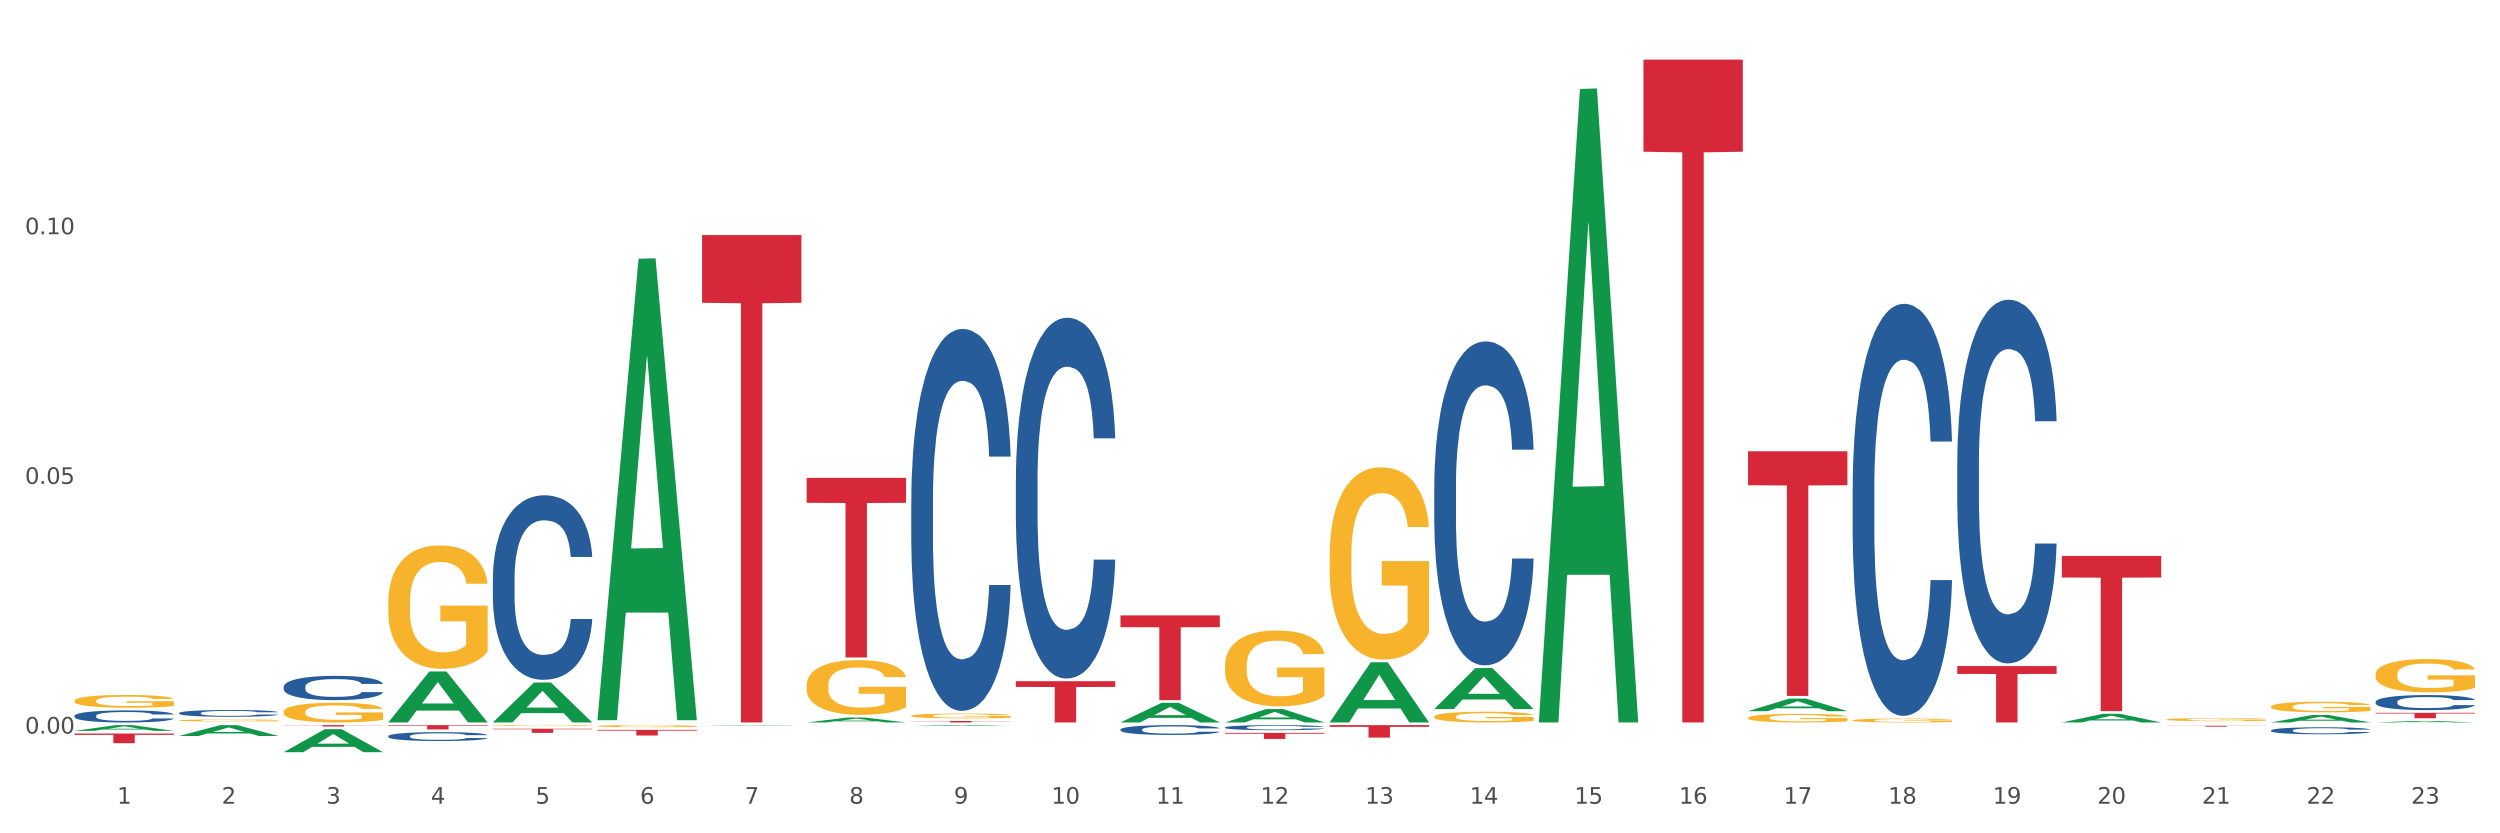 <?xml version="1.0" encoding="utf-8" standalone="no"?>
<!DOCTYPE svg PUBLIC "-//W3C//DTD SVG 1.1//EN"
  "http://www.w3.org/Graphics/SVG/1.1/DTD/svg11.dtd">
<svg xmlns:xlink="http://www.w3.org/1999/xlink" width="1080pt" height="360pt" viewBox="0 0 1080 360" xmlns="http://www.w3.org/2000/svg" version="1.1">
 <rect x="0" y="0" width="1080" height="360" fill="#333333" stroke="none"/>
 <defs>
  <style type="text/css">*{stroke-linejoin: round; stroke-linecap: butt}</style>
 </defs>
 <g id="figure_1">
  <g id="patch_1">
   <path d="M 0 360 
L 1080 360 
L 1080 0 
L 0 0 
z
" style="fill: #ffffff; stroke: #ffffff; stroke-linejoin: miter"/>
  </g>
  <g id="axes_1">
   <g id="matplotlib.axis_1">
    <g id="xtick_1">
     <g id="text_1">
      <!-- 1 -->
      <g style="fill: #4d4d4d" transform="translate(50.584 347.204) scale(0.096 -0.096)">
       <defs>
        <path id="DejaVuSans-31" d="M 794 531 
L 1825 531 
L 1825 4091 
L 703 3866 
L 703 4441 
L 1819 4666 
L 2450 4666 
L 2450 531 
L 3481 531 
L 3481 0 
L 794 0 
L 794 531 
z
" transform="scale(0.016)"/>
       </defs>
       <use xlink:href="#DejaVuSans-31"/>
      </g>
     </g>
    </g>
    <g id="xtick_2">
     <g id="text_2">
      <!-- 2 -->
      <g style="fill: #4d4d4d" transform="translate(95.771 347.204) scale(0.096 -0.096)">
       <defs>
        <path id="DejaVuSans-32" d="M 1228 531 
L 3431 531 
L 3431 0 
L 469 0 
L 469 531 
Q 828 903 1448 1529 
Q 2069 2156 2228 2338 
Q 2531 2678 2651 2914 
Q 2772 3150 2772 3378 
Q 2772 3750 2511 3984 
Q 2250 4219 1831 4219 
Q 1534 4219 1204 4116 
Q 875 4013 500 3803 
L 500 4441 
Q 881 4594 1212 4672 
Q 1544 4750 1819 4750 
Q 2544 4750 2975 4387 
Q 3406 4025 3406 3419 
Q 3406 3131 3298 2873 
Q 3191 2616 2906 2266 
Q 2828 2175 2409 1742 
Q 1991 1309 1228 531 
z
" transform="scale(0.016)"/>
       </defs>
       <use xlink:href="#DejaVuSans-32"/>
      </g>
     </g>
    </g>
    <g id="xtick_3">
     <g id="text_3">
      <!-- 3 -->
      <g style="fill: #4d4d4d" transform="translate(140.957 347.204) scale(0.096 -0.096)">
       <defs>
        <path id="DejaVuSans-33" d="M 2597 2516 
Q 3050 2419 3304 2112 
Q 3559 1806 3559 1356 
Q 3559 666 3084 287 
Q 2609 -91 1734 -91 
Q 1441 -91 1130 -33 
Q 819 25 488 141 
L 488 750 
Q 750 597 1062 519 
Q 1375 441 1716 441 
Q 2309 441 2620 675 
Q 2931 909 2931 1356 
Q 2931 1769 2642 2001 
Q 2353 2234 1838 2234 
L 1294 2234 
L 1294 2753 
L 1863 2753 
Q 2328 2753 2575 2939 
Q 2822 3125 2822 3475 
Q 2822 3834 2567 4026 
Q 2313 4219 1838 4219 
Q 1578 4219 1281 4162 
Q 984 4106 628 3988 
L 628 4550 
Q 988 4650 1302 4700 
Q 1616 4750 1894 4750 
Q 2613 4750 3031 4423 
Q 3450 4097 3450 3541 
Q 3450 3153 3228 2886 
Q 3006 2619 2597 2516 
z
" transform="scale(0.016)"/>
       </defs>
       <use xlink:href="#DejaVuSans-33"/>
      </g>
     </g>
    </g>
    <g id="xtick_4">
     <g id="text_4">
      <!-- 4 -->
      <g style="fill: #4d4d4d" transform="translate(186.143 347.204) scale(0.096 -0.096)">
       <defs>
        <path id="DejaVuSans-34" d="M 2419 4116 
L 825 1625 
L 2419 1625 
L 2419 4116 
z
M 2253 4666 
L 3047 4666 
L 3047 1625 
L 3713 1625 
L 3713 1100 
L 3047 1100 
L 3047 0 
L 2419 0 
L 2419 1100 
L 313 1100 
L 313 1709 
L 2253 4666 
z
" transform="scale(0.016)"/>
       </defs>
       <use xlink:href="#DejaVuSans-34"/>
      </g>
     </g>
    </g>
    <g id="xtick_5">
     <g id="text_5">
      <!-- 5 -->
      <g style="fill: #4d4d4d" transform="translate(231.33 347.204) scale(0.096 -0.096)">
       <defs>
        <path id="DejaVuSans-35" d="M 691 4666 
L 3169 4666 
L 3169 4134 
L 1269 4134 
L 1269 2991 
Q 1406 3038 1543 3061 
Q 1681 3084 1819 3084 
Q 2600 3084 3056 2656 
Q 3513 2228 3513 1497 
Q 3513 744 3044 326 
Q 2575 -91 1722 -91 
Q 1428 -91 1123 -41 
Q 819 9 494 109 
L 494 744 
Q 775 591 1075 516 
Q 1375 441 1709 441 
Q 2250 441 2565 725 
Q 2881 1009 2881 1497 
Q 2881 1984 2565 2268 
Q 2250 2553 1709 2553 
Q 1456 2553 1204 2497 
Q 953 2441 691 2322 
L 691 4666 
z
" transform="scale(0.016)"/>
       </defs>
       <use xlink:href="#DejaVuSans-35"/>
      </g>
     </g>
    </g>
    <g id="xtick_6">
     <g id="text_6">
      <!-- 6 -->
      <g style="fill: #4d4d4d" transform="translate(276.516 347.204) scale(0.096 -0.096)">
       <defs>
        <path id="DejaVuSans-36" d="M 2113 2584 
Q 1688 2584 1439 2293 
Q 1191 2003 1191 1497 
Q 1191 994 1439 701 
Q 1688 409 2113 409 
Q 2538 409 2786 701 
Q 3034 994 3034 1497 
Q 3034 2003 2786 2293 
Q 2538 2584 2113 2584 
z
M 3366 4563 
L 3366 3988 
Q 3128 4100 2886 4159 
Q 2644 4219 2406 4219 
Q 1781 4219 1451 3797 
Q 1122 3375 1075 2522 
Q 1259 2794 1537 2939 
Q 1816 3084 2150 3084 
Q 2853 3084 3261 2657 
Q 3669 2231 3669 1497 
Q 3669 778 3244 343 
Q 2819 -91 2113 -91 
Q 1303 -91 875 529 
Q 447 1150 447 2328 
Q 447 3434 972 4092 
Q 1497 4750 2381 4750 
Q 2619 4750 2861 4703 
Q 3103 4656 3366 4563 
z
" transform="scale(0.016)"/>
       </defs>
       <use xlink:href="#DejaVuSans-36"/>
      </g>
     </g>
    </g>
    <g id="xtick_7">
     <g id="text_7">
      <!-- 7 -->
      <g style="fill: #4d4d4d" transform="translate(321.702 347.204) scale(0.096 -0.096)">
       <defs>
        <path id="DejaVuSans-37" d="M 525 4666 
L 3525 4666 
L 3525 4397 
L 1831 0 
L 1172 0 
L 2766 4134 
L 525 4134 
L 525 4666 
z
" transform="scale(0.016)"/>
       </defs>
       <use xlink:href="#DejaVuSans-37"/>
      </g>
     </g>
    </g>
    <g id="xtick_8">
     <g id="text_8">
      <!-- 8 -->
      <g style="fill: #4d4d4d" transform="translate(366.888 347.204) scale(0.096 -0.096)">
       <defs>
        <path id="DejaVuSans-38" d="M 2034 2216 
Q 1584 2216 1326 1975 
Q 1069 1734 1069 1313 
Q 1069 891 1326 650 
Q 1584 409 2034 409 
Q 2484 409 2743 651 
Q 3003 894 3003 1313 
Q 3003 1734 2745 1975 
Q 2488 2216 2034 2216 
z
M 1403 2484 
Q 997 2584 770 2862 
Q 544 3141 544 3541 
Q 544 4100 942 4425 
Q 1341 4750 2034 4750 
Q 2731 4750 3128 4425 
Q 3525 4100 3525 3541 
Q 3525 3141 3298 2862 
Q 3072 2584 2669 2484 
Q 3125 2378 3379 2068 
Q 3634 1759 3634 1313 
Q 3634 634 3220 271 
Q 2806 -91 2034 -91 
Q 1263 -91 848 271 
Q 434 634 434 1313 
Q 434 1759 690 2068 
Q 947 2378 1403 2484 
z
M 1172 3481 
Q 1172 3119 1398 2916 
Q 1625 2713 2034 2713 
Q 2441 2713 2670 2916 
Q 2900 3119 2900 3481 
Q 2900 3844 2670 4047 
Q 2441 4250 2034 4250 
Q 1625 4250 1398 4047 
Q 1172 3844 1172 3481 
z
" transform="scale(0.016)"/>
       </defs>
       <use xlink:href="#DejaVuSans-38"/>
      </g>
     </g>
    </g>
    <g id="xtick_9">
     <g id="text_9">
      <!-- 9 -->
      <g style="fill: #4d4d4d" transform="translate(412.075 347.204) scale(0.096 -0.096)">
       <defs>
        <path id="DejaVuSans-39" d="M 703 97 
L 703 672 
Q 941 559 1184 500 
Q 1428 441 1663 441 
Q 2288 441 2617 861 
Q 2947 1281 2994 2138 
Q 2813 1869 2534 1725 
Q 2256 1581 1919 1581 
Q 1219 1581 811 2004 
Q 403 2428 403 3163 
Q 403 3881 828 4315 
Q 1253 4750 1959 4750 
Q 2769 4750 3195 4129 
Q 3622 3509 3622 2328 
Q 3622 1225 3098 567 
Q 2575 -91 1691 -91 
Q 1453 -91 1209 -44 
Q 966 3 703 97 
z
M 1959 2075 
Q 2384 2075 2632 2365 
Q 2881 2656 2881 3163 
Q 2881 3666 2632 3958 
Q 2384 4250 1959 4250 
Q 1534 4250 1286 3958 
Q 1038 3666 1038 3163 
Q 1038 2656 1286 2365 
Q 1534 2075 1959 2075 
z
" transform="scale(0.016)"/>
       </defs>
       <use xlink:href="#DejaVuSans-39"/>
      </g>
     </g>
    </g>
    <g id="xtick_10">
     <g id="text_10">
      <!-- 10 -->
      <g style="fill: #4d4d4d" transform="translate(454.207 347.204) scale(0.096 -0.096)">
       <defs>
        <path id="DejaVuSans-30" d="M 2034 4250 
Q 1547 4250 1301 3770 
Q 1056 3291 1056 2328 
Q 1056 1369 1301 889 
Q 1547 409 2034 409 
Q 2525 409 2770 889 
Q 3016 1369 3016 2328 
Q 3016 3291 2770 3770 
Q 2525 4250 2034 4250 
z
M 2034 4750 
Q 2819 4750 3233 4129 
Q 3647 3509 3647 2328 
Q 3647 1150 3233 529 
Q 2819 -91 2034 -91 
Q 1250 -91 836 529 
Q 422 1150 422 2328 
Q 422 3509 836 4129 
Q 1250 4750 2034 4750 
z
" transform="scale(0.016)"/>
       </defs>
       <use xlink:href="#DejaVuSans-31"/>
       <use xlink:href="#DejaVuSans-30" transform="translate(63.623 0)"/>
      </g>
     </g>
    </g>
    <g id="xtick_11">
     <g id="text_11">
      <!-- 11 -->
      <g style="fill: #4d4d4d" transform="translate(499.393 347.204) scale(0.096 -0.096)">
       <use xlink:href="#DejaVuSans-31"/>
       <use xlink:href="#DejaVuSans-31" transform="translate(63.623 0)"/>
      </g>
     </g>
    </g>
    <g id="xtick_12">
     <g id="text_12">
      <!-- 12 -->
      <g style="fill: #4d4d4d" transform="translate(544.58 347.204) scale(0.096 -0.096)">
       <use xlink:href="#DejaVuSans-31"/>
       <use xlink:href="#DejaVuSans-32" transform="translate(63.623 0)"/>
      </g>
     </g>
    </g>
    <g id="xtick_13">
     <g id="text_13">
      <!-- 13 -->
      <g style="fill: #4d4d4d" transform="translate(589.766 347.204) scale(0.096 -0.096)">
       <use xlink:href="#DejaVuSans-31"/>
       <use xlink:href="#DejaVuSans-33" transform="translate(63.623 0)"/>
      </g>
     </g>
    </g>
    <g id="xtick_14">
     <g id="text_14">
      <!-- 14 -->
      <g style="fill: #4d4d4d" transform="translate(634.952 347.204) scale(0.096 -0.096)">
       <use xlink:href="#DejaVuSans-31"/>
       <use xlink:href="#DejaVuSans-34" transform="translate(63.623 0)"/>
      </g>
     </g>
    </g>
    <g id="xtick_15">
     <g id="text_15">
      <!-- 15 -->
      <g style="fill: #4d4d4d" transform="translate(680.138 347.204) scale(0.096 -0.096)">
       <use xlink:href="#DejaVuSans-31"/>
       <use xlink:href="#DejaVuSans-35" transform="translate(63.623 0)"/>
      </g>
     </g>
    </g>
    <g id="xtick_16">
     <g id="text_16">
      <!-- 16 -->
      <g style="fill: #4d4d4d" transform="translate(725.325 347.204) scale(0.096 -0.096)">
       <use xlink:href="#DejaVuSans-31"/>
       <use xlink:href="#DejaVuSans-36" transform="translate(63.623 0)"/>
      </g>
     </g>
    </g>
    <g id="xtick_17">
     <g id="text_17">
      <!-- 17 -->
      <g style="fill: #4d4d4d" transform="translate(770.511 347.204) scale(0.096 -0.096)">
       <use xlink:href="#DejaVuSans-31"/>
       <use xlink:href="#DejaVuSans-37" transform="translate(63.623 0)"/>
      </g>
     </g>
    </g>
    <g id="xtick_18">
     <g id="text_18">
      <!-- 18 -->
      <g style="fill: #4d4d4d" transform="translate(815.697 347.204) scale(0.096 -0.096)">
       <use xlink:href="#DejaVuSans-31"/>
       <use xlink:href="#DejaVuSans-38" transform="translate(63.623 0)"/>
      </g>
     </g>
    </g>
    <g id="xtick_19">
     <g id="text_19">
      <!-- 19 -->
      <g style="fill: #4d4d4d" transform="translate(860.883 347.204) scale(0.096 -0.096)">
       <use xlink:href="#DejaVuSans-31"/>
       <use xlink:href="#DejaVuSans-39" transform="translate(63.623 0)"/>
      </g>
     </g>
    </g>
    <g id="xtick_20">
     <g id="text_20">
      <!-- 20 -->
      <g style="fill: #4d4d4d" transform="translate(906.07 347.204) scale(0.096 -0.096)">
       <use xlink:href="#DejaVuSans-32"/>
       <use xlink:href="#DejaVuSans-30" transform="translate(63.623 0)"/>
      </g>
     </g>
    </g>
    <g id="xtick_21">
     <g id="text_21">
      <!-- 21 -->
      <g style="fill: #4d4d4d" transform="translate(951.256 347.204) scale(0.096 -0.096)">
       <use xlink:href="#DejaVuSans-32"/>
       <use xlink:href="#DejaVuSans-31" transform="translate(63.623 0)"/>
      </g>
     </g>
    </g>
    <g id="xtick_22">
     <g id="text_22">
      <!-- 22 -->
      <g style="fill: #4d4d4d" transform="translate(996.442 347.204) scale(0.096 -0.096)">
       <use xlink:href="#DejaVuSans-32"/>
       <use xlink:href="#DejaVuSans-32" transform="translate(63.623 0)"/>
      </g>
     </g>
    </g>
    <g id="xtick_23">
     <g id="text_23">
      <!-- 23 -->
      <g style="fill: #4d4d4d" transform="translate(1041.629 347.204) scale(0.096 -0.096)">
       <use xlink:href="#DejaVuSans-32"/>
       <use xlink:href="#DejaVuSans-33" transform="translate(63.623 0)"/>
      </g>
     </g>
    </g>
    <g id="xtick_24"/>
    <g id="xtick_25"/>
    <g id="xtick_26"/>
    <g id="xtick_27"/>
    <g id="xtick_28"/>
    <g id="xtick_29"/>
    <g id="xtick_30"/>
    <g id="xtick_31"/>
    <g id="xtick_32"/>
    <g id="xtick_33"/>
    <g id="xtick_34"/>
    <g id="xtick_35"/>
    <g id="xtick_36"/>
    <g id="xtick_37"/>
    <g id="xtick_38"/>
    <g id="xtick_39"/>
    <g id="xtick_40"/>
    <g id="xtick_41"/>
    <g id="xtick_42"/>
    <g id="xtick_43"/>
    <g id="xtick_44"/>
    <g id="xtick_45"/>
   </g>
   <g id="matplotlib.axis_2">
    <g id="ytick_1">
     <g id="text_24">
      <!-- 0.00 -->
      <g style="fill: #4d4d4d" transform="translate(10.8 316.904) scale(0.096 -0.096)">
       <defs>
        <path id="DejaVuSans-2e" d="M 684 794 
L 1344 794 
L 1344 0 
L 684 0 
L 684 794 
z
" transform="scale(0.016)"/>
       </defs>
       <use xlink:href="#DejaVuSans-30"/>
       <use xlink:href="#DejaVuSans-2e" transform="translate(63.623 0)"/>
       <use xlink:href="#DejaVuSans-30" transform="translate(95.41 0)"/>
       <use xlink:href="#DejaVuSans-30" transform="translate(159.033 0)"/>
      </g>
     </g>
    </g>
    <g id="ytick_2">
     <g id="text_25">
      <!-- 0.05 -->
      <g style="fill: #4d4d4d" transform="translate(10.8 209.054) scale(0.096 -0.096)">
       <use xlink:href="#DejaVuSans-30"/>
       <use xlink:href="#DejaVuSans-2e" transform="translate(63.623 0)"/>
       <use xlink:href="#DejaVuSans-30" transform="translate(95.41 0)"/>
       <use xlink:href="#DejaVuSans-35" transform="translate(159.033 0)"/>
      </g>
     </g>
    </g>
    <g id="ytick_3">
     <g id="text_26">
      <!-- 0.10 -->
      <g style="fill: #4d4d4d" transform="translate(10.8 101.203) scale(0.096 -0.096)">
       <use xlink:href="#DejaVuSans-30"/>
       <use xlink:href="#DejaVuSans-2e" transform="translate(63.623 0)"/>
       <use xlink:href="#DejaVuSans-31" transform="translate(95.41 0)"/>
       <use xlink:href="#DejaVuSans-30" transform="translate(159.033 0)"/>
      </g>
     </g>
    </g>
    <g id="ytick_4"/>
    <g id="ytick_5"/>
    <g id="ytick_6"/>
   </g>
   <g id="PolyCollection_1">
    <path d="M 32.175 315.736 
L 32.219 315.734 
L 49.921 313.259 
L 57.267 313.257 
L 75.102 315.741 
L 66.605 315.741 
L 62.755 315.162 
L 44.478 315.162 
L 44.345 315.172 
L 40.628 315.741 
L 32.175 315.741 
L 32.175 315.736 
L 46.779 314.817 
L 60.454 314.815 
L 53.683 313.787 
L 53.594 313.782 
L 53.506 313.789 
L 46.735 314.815 
L 46.779 314.817 
L 32.175 315.736 
z
" clip-path="url(#pb7c81b3393)" style="fill: #109648"/>
    <path d="M 77.361 317.93 
L 77.406 317.925 
L 95.107 313.262 
L 102.454 313.257 
L 120.288 317.939 
L 111.791 317.939 
L 107.941 316.848 
L 89.664 316.848 
L 89.531 316.866 
L 85.814 317.939 
L 77.361 317.939 
L 77.361 317.93 
L 91.965 316.198 
L 105.64 316.193 
L 98.869 314.255 
L 98.781 314.246 
L 98.692 314.259 
L 91.921 316.193 
L 91.965 316.198 
L 77.361 317.93 
z
" clip-path="url(#pb7c81b3393)" style="fill: #109648"/>
    <path d="M 393.665 313.673 
L 393.709 313.672 
L 411.411 313.258 
L 418.758 313.257 
L 436.592 313.674 
L 428.095 313.674 
L 424.245 313.577 
L 405.968 313.577 
L 405.835 313.578 
L 402.118 313.674 
L 393.665 313.674 
L 393.665 313.673 
L 408.269 313.519 
L 421.944 313.518 
L 415.173 313.346 
L 415.084 313.345 
L 414.996 313.346 
L 408.225 313.518 
L 408.269 313.519 
L 393.665 313.673 
z
" clip-path="url(#pb7c81b3393)" style="fill: #109648"/>
    <path d="M 484.038 312.091 
L 484.082 312.083 
L 501.784 303.621 
L 509.13 303.613 
L 526.965 312.107 
L 518.468 312.107 
L 514.618 310.129 
L 496.341 310.129 
L 496.208 310.161 
L 492.49 312.107 
L 484.038 312.107 
L 484.038 312.091 
L 498.642 308.949 
L 512.316 308.941 
L 505.545 305.423 
L 505.457 305.407 
L 505.368 305.431 
L 498.598 308.941 
L 498.642 308.949 
L 484.038 312.091 
z
" clip-path="url(#pb7c81b3393)" style="fill: #109648"/>
    <path d="M 529.224 312.096 
L 529.268 312.091 
L 546.97 306.316 
L 554.316 306.31 
L 572.151 312.107 
L 563.654 312.107 
L 559.804 310.757 
L 541.527 310.757 
L 541.394 310.779 
L 537.677 312.107 
L 529.224 312.107 
L 529.224 312.096 
L 543.828 309.952 
L 557.503 309.946 
L 550.732 307.546 
L 550.643 307.535 
L 550.555 307.551 
L 543.784 309.946 
L 543.828 309.952 
L 529.224 312.096 
z
" clip-path="url(#pb7c81b3393)" style="fill: #109648"/>
    <path d="M 574.41 312.058 
L 574.455 312.034 
L 592.156 286.118 
L 599.503 286.094 
L 617.337 312.107 
L 608.84 312.107 
L 604.99 306.05 
L 586.713 306.05 
L 586.58 306.147 
L 582.863 312.107 
L 574.41 312.107 
L 574.41 312.058 
L 589.014 302.435 
L 602.689 302.41 
L 595.918 291.639 
L 595.83 291.59 
L 595.741 291.663 
L 588.97 302.41 
L 589.014 302.435 
L 574.41 312.058 
z
" clip-path="url(#pb7c81b3393)" style="fill: #109648"/>
    <path d="M 845.528 200.076 
L 845.579 199.933 
L 845.579 195.915 
L 845.731 190.462 
L 846.289 180.418 
L 846.999 172.813 
L 848.217 163.917 
L 848.877 160.186 
L 849.739 156.025 
L 851.515 149.281 
L 853.545 143.541 
L 854.966 140.384 
L 856.031 138.375 
L 858.416 134.788 
L 859.786 133.21 
L 861.207 131.918 
L 862.425 131.057 
L 864.454 130.053 
L 866.078 129.623 
L 867.956 129.479 
L 869.528 129.623 
L 871.609 130.196 
L 874.653 131.918 
L 875.82 132.923 
L 877.393 134.645 
L 879.017 136.941 
L 880.336 139.236 
L 881.859 142.537 
L 883.432 146.841 
L 884.954 152.294 
L 886.019 157.316 
L 886.882 162.625 
L 887.643 169.082 
L 888.201 176.113 
L 888.455 181.996 
L 879.169 181.996 
L 878.916 176.687 
L 878.408 170.948 
L 877.901 167.073 
L 877.343 163.917 
L 876.48 160.329 
L 875.719 158.034 
L 874.45 155.307 
L 873.283 153.585 
L 872.319 152.581 
L 871.152 151.72 
L 868.666 150.859 
L 866.89 150.859 
L 865.774 151.146 
L 864.404 151.864 
L 863.237 152.868 
L 861.867 154.59 
L 860.801 156.455 
L 859.735 158.895 
L 859.127 160.616 
L 858.213 163.773 
L 857.604 166.356 
L 856.792 170.804 
L 856.336 173.961 
L 855.524 182.14 
L 855.169 188.167 
L 855.017 192.328 
L 854.915 196.919 
L 854.915 219.304 
L 855.219 229.348 
L 855.473 233.653 
L 855.879 238.532 
L 856.64 244.845 
L 857.757 251.015 
L 858.924 255.464 
L 859.888 258.19 
L 860.801 260.199 
L 861.714 261.777 
L 862.831 263.212 
L 863.744 264.073 
L 865.114 264.934 
L 866.738 265.364 
L 868.006 265.364 
L 870.594 264.647 
L 871.761 263.929 
L 872.877 262.925 
L 874.095 261.347 
L 875.059 259.625 
L 875.617 258.333 
L 876.531 255.607 
L 877.241 252.737 
L 877.85 249.437 
L 878.256 246.567 
L 878.713 242.262 
L 879.068 237.384 
L 879.169 234.801 
L 888.455 234.801 
L 888.252 239.967 
L 887.897 244.989 
L 887.186 251.733 
L 886.628 255.607 
L 885.766 260.342 
L 884.852 264.36 
L 883.584 268.808 
L 882.417 272.108 
L 881.199 274.978 
L 879.88 277.561 
L 877.495 281.148 
L 876.632 282.153 
L 874.806 283.875 
L 873.385 284.879 
L 871.304 285.883 
L 869.173 286.457 
L 866.941 286.601 
L 864.962 286.314 
L 862.78 285.453 
L 861.41 284.592 
L 859.888 283.301 
L 858.112 281.292 
L 856.437 278.852 
L 854.864 275.983 
L 853.393 272.682 
L 852.023 268.952 
L 850.247 262.782 
L 848.928 256.755 
L 847.964 251.159 
L 847.304 246.424 
L 846.644 240.397 
L 846.289 236.236 
L 845.731 226.192 
L 845.528 216.865 
L 845.528 200.076 
z
" clip-path="url(#pb7c81b3393)" style="fill: #255c99"/>
    <path d="M 800.342 211.234 
L 800.392 211.072 
L 800.392 206.519 
L 800.545 200.341 
L 801.103 188.96 
L 801.813 180.343 
L 803.031 170.263 
L 803.691 166.036 
L 804.553 161.321 
L 806.329 153.68 
L 808.359 147.176 
L 809.78 143.599 
L 810.845 141.323 
L 813.23 137.259 
L 814.6 135.47 
L 816.021 134.007 
L 817.238 133.031 
L 819.268 131.893 
L 820.892 131.406 
L 822.769 131.243 
L 824.342 131.406 
L 826.423 132.056 
L 829.467 134.007 
L 830.634 135.145 
L 832.207 137.096 
L 833.831 139.697 
L 835.15 142.299 
L 836.672 146.038 
L 838.245 150.916 
L 839.767 157.094 
L 840.833 162.784 
L 841.696 168.8 
L 842.457 176.116 
L 843.015 184.083 
L 843.269 190.749 
L 833.983 190.749 
L 833.729 184.733 
L 833.222 178.23 
L 832.714 173.84 
L 832.156 170.263 
L 831.294 166.198 
L 830.533 163.597 
L 829.264 160.508 
L 828.097 158.557 
L 827.133 157.419 
L 825.966 156.443 
L 823.48 155.468 
L 821.704 155.468 
L 820.587 155.793 
L 819.217 156.606 
L 818.05 157.744 
L 816.68 159.695 
L 815.615 161.809 
L 814.549 164.573 
L 813.94 166.524 
L 813.027 170.1 
L 812.418 173.027 
L 811.606 178.067 
L 811.15 181.644 
L 810.338 190.911 
L 809.982 197.74 
L 809.83 202.455 
L 809.729 207.657 
L 809.729 233.02 
L 810.033 244.401 
L 810.287 249.279 
L 810.693 254.807 
L 811.454 261.96 
L 812.57 268.951 
L 813.737 273.991 
L 814.701 277.08 
L 815.615 279.357 
L 816.528 281.145 
L 817.644 282.771 
L 818.558 283.746 
L 819.928 284.722 
L 821.551 285.21 
L 822.82 285.21 
L 825.408 284.397 
L 826.575 283.584 
L 827.691 282.446 
L 828.909 280.657 
L 829.873 278.706 
L 830.431 277.243 
L 831.344 274.154 
L 832.055 270.902 
L 832.664 267.163 
L 833.07 263.911 
L 833.526 259.034 
L 833.882 253.506 
L 833.983 250.579 
L 843.269 250.579 
L 843.066 256.432 
L 842.71 262.123 
L 842 269.764 
L 841.442 274.154 
L 840.579 279.519 
L 839.666 284.072 
L 838.397 289.112 
L 837.23 292.851 
L 836.013 296.103 
L 834.693 299.029 
L 832.309 303.094 
L 831.446 304.232 
L 829.619 306.183 
L 828.199 307.321 
L 826.118 308.459 
L 823.987 309.109 
L 821.754 309.272 
L 819.776 308.947 
L 817.594 307.971 
L 816.224 306.996 
L 814.701 305.533 
L 812.925 303.256 
L 811.251 300.492 
L 809.678 297.241 
L 808.207 293.501 
L 806.837 289.274 
L 805.061 282.283 
L 803.741 275.455 
L 802.777 269.114 
L 802.118 263.749 
L 801.458 256.92 
L 801.103 252.205 
L 800.545 240.824 
L 800.342 230.256 
L 800.342 211.234 
z
" clip-path="url(#pb7c81b3393)" style="fill: #255c99"/>
    <path d="M 619.597 210.364 
L 619.647 210.236 
L 619.647 206.658 
L 619.8 201.801 
L 620.358 192.855 
L 621.068 186.081 
L 622.286 178.157 
L 622.945 174.834 
L 623.808 171.127 
L 625.584 165.121 
L 627.614 160.008 
L 629.034 157.196 
L 630.1 155.407 
L 632.485 152.212 
L 633.855 150.806 
L 635.276 149.656 
L 636.493 148.889 
L 638.523 147.994 
L 640.147 147.611 
L 642.024 147.483 
L 643.597 147.611 
L 645.677 148.122 
L 648.722 149.656 
L 649.889 150.55 
L 651.462 152.084 
L 653.086 154.129 
L 654.405 156.174 
L 655.927 159.114 
L 657.5 162.948 
L 659.022 167.804 
L 660.088 172.278 
L 660.951 177.007 
L 661.712 182.758 
L 662.27 189.02 
L 662.524 194.261 
L 653.238 194.261 
L 652.984 189.532 
L 652.477 184.419 
L 651.969 180.969 
L 651.411 178.157 
L 650.549 174.962 
L 649.788 172.917 
L 648.519 170.488 
L 647.352 168.955 
L 646.388 168.06 
L 645.221 167.293 
L 642.735 166.526 
L 640.959 166.526 
L 639.842 166.782 
L 638.472 167.421 
L 637.305 168.316 
L 635.935 169.849 
L 634.87 171.511 
L 633.804 173.684 
L 633.195 175.217 
L 632.282 178.029 
L 631.673 180.33 
L 630.861 184.292 
L 630.404 187.103 
L 629.593 194.388 
L 629.237 199.756 
L 629.085 203.463 
L 628.984 207.552 
L 628.984 227.49 
L 629.288 236.437 
L 629.542 240.271 
L 629.948 244.617 
L 630.709 250.24 
L 631.825 255.736 
L 632.992 259.698 
L 633.956 262.126 
L 634.87 263.915 
L 635.783 265.321 
L 636.899 266.599 
L 637.813 267.366 
L 639.183 268.133 
L 640.806 268.516 
L 642.075 268.516 
L 644.663 267.877 
L 645.83 267.238 
L 646.946 266.344 
L 648.164 264.938 
L 649.128 263.404 
L 649.686 262.254 
L 650.599 259.826 
L 651.31 257.269 
L 651.919 254.33 
L 652.325 251.774 
L 652.781 247.94 
L 653.136 243.594 
L 653.238 241.294 
L 662.524 241.294 
L 662.321 245.895 
L 661.965 250.368 
L 661.255 256.375 
L 660.697 259.826 
L 659.834 264.043 
L 658.921 267.622 
L 657.652 271.584 
L 656.485 274.523 
L 655.268 277.08 
L 653.948 279.38 
L 651.563 282.575 
L 650.701 283.47 
L 648.874 285.004 
L 647.453 285.898 
L 645.373 286.793 
L 643.242 287.304 
L 641.009 287.432 
L 639.03 287.176 
L 636.849 286.409 
L 635.479 285.643 
L 633.956 284.492 
L 632.18 282.703 
L 630.506 280.53 
L 628.933 277.974 
L 627.461 275.035 
L 626.091 271.712 
L 624.315 266.216 
L 622.996 260.848 
L 622.032 255.864 
L 621.373 251.646 
L 620.713 246.278 
L 620.358 242.572 
L 619.8 233.625 
L 619.597 225.318 
L 619.597 210.364 
z
" clip-path="url(#pb7c81b3393)" style="fill: #255c99"/>
    <path d="M 529.224 314.24 
L 529.275 314.238 
L 529.275 314.182 
L 529.427 314.106 
L 529.985 313.966 
L 530.696 313.86 
L 531.913 313.737 
L 532.573 313.685 
L 533.436 313.627 
L 535.211 313.533 
L 537.241 313.453 
L 538.662 313.409 
L 539.727 313.381 
L 542.112 313.331 
L 543.482 313.309 
L 544.903 313.291 
L 546.121 313.279 
L 548.15 313.265 
L 549.774 313.259 
L 551.652 313.257 
L 553.225 313.259 
L 555.305 313.267 
L 558.349 313.291 
L 559.516 313.305 
L 561.089 313.329 
L 562.713 313.361 
L 564.032 313.393 
L 565.555 313.439 
L 567.128 313.499 
L 568.65 313.575 
L 569.715 313.645 
L 570.578 313.719 
L 571.339 313.808 
L 571.897 313.906 
L 572.151 313.988 
L 562.865 313.988 
L 562.612 313.914 
L 562.104 313.834 
L 561.597 313.78 
L 561.039 313.737 
L 560.176 313.687 
L 559.415 313.655 
L 558.146 313.617 
L 556.979 313.593 
L 556.015 313.579 
L 554.848 313.567 
L 552.362 313.555 
L 550.586 313.555 
L 549.47 313.559 
L 548.1 313.569 
L 546.933 313.583 
L 545.563 313.607 
L 544.497 313.633 
L 543.432 313.667 
L 542.823 313.691 
L 541.909 313.735 
L 541.3 313.77 
L 540.489 313.832 
L 540.032 313.876 
L 539.22 313.99 
L 538.865 314.074 
L 538.713 314.132 
L 538.611 314.196 
L 538.611 314.507 
L 538.916 314.647 
L 539.169 314.707 
L 539.575 314.775 
L 540.336 314.863 
L 541.453 314.949 
L 542.62 315.011 
L 543.584 315.049 
L 544.497 315.077 
L 545.41 315.099 
L 546.527 315.119 
L 547.44 315.131 
L 548.81 315.143 
L 550.434 315.149 
L 551.702 315.149 
L 554.29 315.139 
L 555.457 315.129 
L 556.573 315.115 
L 557.791 315.093 
L 558.755 315.069 
L 559.313 315.051 
L 560.227 315.013 
L 560.937 314.973 
L 561.546 314.927 
L 561.952 314.887 
L 562.409 314.827 
L 562.764 314.759 
L 562.865 314.723 
L 572.151 314.723 
L 571.948 314.795 
L 571.593 314.865 
L 570.882 314.959 
L 570.324 315.013 
L 569.462 315.079 
L 568.548 315.135 
L 567.28 315.197 
L 566.113 315.242 
L 564.895 315.282 
L 563.576 315.318 
L 561.191 315.368 
L 560.328 315.382 
L 558.502 315.406 
L 557.081 315.42 
L 555 315.434 
L 552.869 315.442 
L 550.637 315.444 
L 548.658 315.44 
L 546.476 315.428 
L 545.106 315.416 
L 543.584 315.398 
L 541.808 315.37 
L 540.133 315.336 
L 538.56 315.296 
L 537.089 315.25 
L 535.719 315.199 
L 533.943 315.113 
L 532.624 315.029 
L 531.66 314.951 
L 531 314.885 
L 530.34 314.801 
L 529.985 314.743 
L 529.427 314.603 
L 529.224 314.474 
L 529.224 314.24 
z
" clip-path="url(#pb7c81b3393)" style="fill: #255c99"/>
    <path d="M 484.038 315.16 
L 484.088 315.156 
L 484.088 315.048 
L 484.241 314.901 
L 484.799 314.63 
L 485.509 314.425 
L 486.727 314.185 
L 487.387 314.085 
L 488.249 313.973 
L 490.025 313.791 
L 492.055 313.636 
L 493.476 313.551 
L 494.541 313.497 
L 496.926 313.4 
L 498.296 313.358 
L 499.717 313.323 
L 500.935 313.3 
L 502.964 313.273 
L 504.588 313.261 
L 506.465 313.257 
L 508.038 313.261 
L 510.119 313.276 
L 513.163 313.323 
L 514.33 313.35 
L 515.903 313.396 
L 517.527 313.458 
L 518.846 313.52 
L 520.368 313.609 
L 521.941 313.725 
L 523.464 313.872 
L 524.529 314.007 
L 525.392 314.15 
L 526.153 314.324 
L 526.711 314.514 
L 526.965 314.672 
L 517.679 314.672 
L 517.425 314.529 
L 516.918 314.375 
L 516.411 314.27 
L 515.852 314.185 
L 514.99 314.089 
L 514.229 314.027 
L 512.96 313.953 
L 511.793 313.907 
L 510.829 313.88 
L 509.662 313.857 
L 507.176 313.833 
L 505.4 313.833 
L 504.283 313.841 
L 502.913 313.86 
L 501.746 313.887 
L 500.376 313.934 
L 499.311 313.984 
L 498.245 314.05 
L 497.636 314.096 
L 496.723 314.181 
L 496.114 314.251 
L 495.302 314.371 
L 494.846 314.456 
L 494.034 314.676 
L 493.679 314.839 
L 493.526 314.951 
L 493.425 315.075 
L 493.425 315.678 
L 493.729 315.949 
L 493.983 316.065 
L 494.389 316.196 
L 495.15 316.366 
L 496.266 316.533 
L 497.433 316.652 
L 498.397 316.726 
L 499.311 316.78 
L 500.224 316.823 
L 501.34 316.861 
L 502.254 316.884 
L 503.624 316.908 
L 505.248 316.919 
L 506.516 316.919 
L 509.104 316.9 
L 510.271 316.881 
L 511.387 316.853 
L 512.605 316.811 
L 513.569 316.765 
L 514.127 316.73 
L 515.041 316.656 
L 515.751 316.579 
L 516.36 316.49 
L 516.766 316.413 
L 517.222 316.297 
L 517.578 316.165 
L 517.679 316.096 
L 526.965 316.096 
L 526.762 316.235 
L 526.407 316.37 
L 525.696 316.552 
L 525.138 316.656 
L 524.275 316.784 
L 523.362 316.892 
L 522.094 317.012 
L 520.927 317.101 
L 519.709 317.178 
L 518.389 317.248 
L 516.005 317.345 
L 515.142 317.372 
L 513.315 317.418 
L 511.895 317.445 
L 509.814 317.472 
L 507.683 317.488 
L 505.45 317.492 
L 503.472 317.484 
L 501.29 317.461 
L 499.92 317.437 
L 498.397 317.403 
L 496.622 317.348 
L 494.947 317.283 
L 493.374 317.205 
L 491.903 317.116 
L 490.533 317.016 
L 488.757 316.85 
L 487.437 316.687 
L 486.473 316.536 
L 485.814 316.409 
L 485.154 316.246 
L 484.799 316.134 
L 484.241 315.864 
L 484.038 315.612 
L 484.038 315.16 
z
" clip-path="url(#pb7c81b3393)" style="fill: #255c99"/>
    <path d="M 438.851 207.297 
L 438.902 207.155 
L 438.902 203.169 
L 439.054 197.76 
L 439.613 187.796 
L 440.323 180.251 
L 441.541 171.425 
L 442.2 167.724 
L 443.063 163.596 
L 444.839 156.906 
L 446.869 151.212 
L 448.289 148.08 
L 449.355 146.087 
L 451.74 142.529 
L 453.11 140.963 
L 454.53 139.682 
L 455.748 138.828 
L 457.778 137.831 
L 459.402 137.404 
L 461.279 137.262 
L 462.852 137.404 
L 464.932 137.973 
L 467.977 139.682 
L 469.144 140.678 
L 470.717 142.386 
L 472.341 144.664 
L 473.66 146.941 
L 475.182 150.215 
L 476.755 154.486 
L 478.277 159.895 
L 479.343 164.877 
L 480.205 170.144 
L 480.967 176.55 
L 481.525 183.525 
L 481.778 189.361 
L 472.493 189.361 
L 472.239 184.095 
L 471.732 178.401 
L 471.224 174.557 
L 470.666 171.425 
L 469.804 167.867 
L 469.042 165.589 
L 467.774 162.885 
L 466.607 161.176 
L 465.643 160.18 
L 464.476 159.326 
L 461.989 158.472 
L 460.213 158.472 
L 459.097 158.756 
L 457.727 159.468 
L 456.56 160.465 
L 455.19 162.173 
L 454.125 164.023 
L 453.059 166.443 
L 452.45 168.151 
L 451.537 171.283 
L 450.928 173.845 
L 450.116 178.258 
L 449.659 181.39 
L 448.847 189.504 
L 448.492 195.482 
L 448.34 199.611 
L 448.239 204.166 
L 448.239 226.372 
L 448.543 236.337 
L 448.797 240.607 
L 449.203 245.447 
L 449.964 251.71 
L 451.08 257.831 
L 452.247 262.244 
L 453.211 264.949 
L 454.125 266.942 
L 455.038 268.507 
L 456.154 269.931 
L 457.068 270.785 
L 458.438 271.639 
L 460.061 272.066 
L 461.33 272.066 
L 463.918 271.354 
L 465.085 270.643 
L 466.201 269.646 
L 467.419 268.08 
L 468.383 266.372 
L 468.941 265.091 
L 469.854 262.386 
L 470.565 259.539 
L 471.174 256.265 
L 471.579 253.418 
L 472.036 249.148 
L 472.391 244.308 
L 472.493 241.746 
L 481.778 241.746 
L 481.575 246.87 
L 481.22 251.853 
L 480.51 258.543 
L 479.952 262.386 
L 479.089 267.084 
L 478.176 271.07 
L 476.907 275.482 
L 475.74 278.757 
L 474.522 281.603 
L 473.203 284.166 
L 470.818 287.724 
L 469.956 288.721 
L 468.129 290.429 
L 466.708 291.426 
L 464.628 292.422 
L 462.497 292.991 
L 460.264 293.134 
L 458.285 292.849 
L 456.103 291.995 
L 454.733 291.141 
L 453.211 289.86 
L 451.435 287.867 
L 449.761 285.447 
L 448.188 282.6 
L 446.716 279.326 
L 445.346 275.625 
L 443.57 269.504 
L 442.251 263.525 
L 441.287 257.974 
L 440.627 253.276 
L 439.968 247.297 
L 439.613 243.169 
L 439.054 233.205 
L 438.851 223.952 
L 438.851 207.297 
z
" clip-path="url(#pb7c81b3393)" style="fill: #255c99"/>
    <path d="M 393.665 309.215 
L 393.716 309.213 
L 393.716 309.145 
L 393.817 309.086 
L 394.324 308.943 
L 395.084 308.825 
L 395.642 308.762 
L 396.199 308.711 
L 396.858 308.659 
L 397.669 308.606 
L 399.139 308.528 
L 400.051 308.488 
L 401.166 308.446 
L 403.193 308.385 
L 404.663 308.351 
L 406.183 308.323 
L 408.667 308.288 
L 410.289 308.273 
L 412.012 308.262 
L 414.09 308.254 
L 415.661 308.252 
L 419.107 308.258 
L 422.047 308.275 
L 423.466 308.288 
L 425.29 308.311 
L 426.253 308.326 
L 427.824 308.357 
L 429.446 308.397 
L 430.561 308.431 
L 432.234 308.496 
L 433.501 308.561 
L 434.666 308.64 
L 435.274 308.696 
L 435.731 308.747 
L 436.136 308.806 
L 436.541 308.899 
L 427.419 308.899 
L 427.064 308.833 
L 426.507 308.77 
L 425.696 308.709 
L 424.986 308.671 
L 423.77 308.623 
L 422.655 308.593 
L 421.489 308.57 
L 420.07 308.551 
L 418.955 308.541 
L 417.384 308.534 
L 414.292 308.536 
L 412.215 308.551 
L 410.795 308.57 
L 409.883 308.587 
L 409.072 308.606 
L 408.16 308.633 
L 407.096 308.673 
L 406.335 308.709 
L 405.575 308.755 
L 404.967 308.8 
L 404.41 308.854 
L 403.953 308.911 
L 403.599 308.97 
L 403.295 309.042 
L 403.041 309.162 
L 403.041 309.423 
L 403.143 309.482 
L 403.396 309.56 
L 403.7 309.619 
L 404.207 309.689 
L 404.663 309.737 
L 405.525 309.805 
L 406.488 309.862 
L 407.248 309.898 
L 408.008 309.929 
L 409.326 309.971 
L 410.795 310.005 
L 412.062 310.026 
L 413.786 310.045 
L 414.951 310.052 
L 415.965 310.056 
L 418.448 310.056 
L 420.222 310.051 
L 422.199 310.037 
L 423.719 310.02 
L 424.986 309.999 
L 426.405 309.965 
L 427.318 309.933 
L 427.318 309.535 
L 416.168 309.533 
L 416.168 309.268 
L 436.592 309.268 
L 436.592 310.045 
L 435.731 310.085 
L 434.768 310.121 
L 433.754 310.153 
L 432.234 310.193 
L 430.409 310.231 
L 428.787 310.258 
L 427.064 310.281 
L 425.037 310.302 
L 422.401 310.321 
L 420.78 310.328 
L 418.752 310.334 
L 416.37 310.336 
L 414.292 310.332 
L 412.265 310.323 
L 410.137 310.306 
L 408.059 310.281 
L 406.488 310.256 
L 404.916 310.226 
L 403.244 310.186 
L 401.926 310.148 
L 400.913 310.113 
L 399.798 310.07 
L 398.581 310.012 
L 397.669 309.961 
L 396.858 309.908 
L 395.997 309.839 
L 395.388 309.78 
L 394.78 309.706 
L 394.425 309.651 
L 394.02 309.565 
L 393.716 309.445 
L 393.665 309.215 
z
" clip-path="url(#pb7c81b3393)" style="fill: #f7b32b"/>
    <path d="M 348.479 296.101 
L 348.53 296.08 
L 348.53 295.302 
L 348.631 294.632 
L 349.138 293.012 
L 349.898 291.673 
L 350.455 290.96 
L 351.013 290.377 
L 351.672 289.794 
L 352.483 289.189 
L 353.952 288.303 
L 354.865 287.849 
L 355.98 287.374 
L 358.007 286.683 
L 359.477 286.294 
L 360.997 285.97 
L 363.481 285.581 
L 365.102 285.408 
L 366.826 285.279 
L 368.903 285.192 
L 370.475 285.171 
L 373.921 285.236 
L 376.86 285.43 
L 378.279 285.581 
L 380.104 285.841 
L 381.067 286.013 
L 382.638 286.359 
L 384.26 286.813 
L 385.375 287.201 
L 387.047 287.936 
L 388.314 288.67 
L 389.48 289.578 
L 390.088 290.204 
L 390.544 290.787 
L 390.95 291.457 
L 391.355 292.515 
L 382.233 292.515 
L 381.878 291.759 
L 381.32 291.046 
L 380.509 290.355 
L 379.8 289.923 
L 378.584 289.383 
L 377.469 289.037 
L 376.303 288.778 
L 374.884 288.562 
L 373.769 288.454 
L 372.198 288.368 
L 369.106 288.389 
L 367.028 288.562 
L 365.609 288.778 
L 364.697 288.973 
L 363.886 289.189 
L 362.974 289.491 
L 361.909 289.945 
L 361.149 290.355 
L 360.389 290.874 
L 359.781 291.392 
L 359.223 291.997 
L 358.767 292.645 
L 358.412 293.315 
L 358.108 294.135 
L 357.855 295.496 
L 357.855 298.456 
L 357.956 299.125 
L 358.21 300.011 
L 358.514 300.681 
L 359.021 301.48 
L 359.477 302.02 
L 360.338 302.797 
L 361.301 303.446 
L 362.061 303.856 
L 362.822 304.202 
L 364.139 304.677 
L 365.609 305.066 
L 366.876 305.303 
L 368.599 305.519 
L 369.765 305.606 
L 370.779 305.649 
L 373.262 305.649 
L 375.036 305.584 
L 377.012 305.433 
L 378.533 305.238 
L 379.8 305.001 
L 381.219 304.612 
L 382.131 304.245 
L 382.131 299.73 
L 370.981 299.709 
L 370.981 296.706 
L 391.406 296.706 
L 391.406 305.519 
L 390.544 305.973 
L 389.581 306.383 
L 388.568 306.751 
L 387.047 307.204 
L 385.223 307.636 
L 383.601 307.939 
L 381.878 308.198 
L 379.851 308.435 
L 377.215 308.651 
L 375.593 308.738 
L 373.566 308.803 
L 371.184 308.824 
L 369.106 308.781 
L 367.079 308.673 
L 364.95 308.479 
L 362.872 308.198 
L 361.301 307.917 
L 359.73 307.571 
L 358.058 307.118 
L 356.74 306.686 
L 355.726 306.297 
L 354.611 305.8 
L 353.395 305.152 
L 352.483 304.569 
L 351.672 303.964 
L 350.81 303.186 
L 350.202 302.517 
L 349.594 301.674 
L 349.239 301.048 
L 348.834 300.076 
L 348.53 298.715 
L 348.479 296.101 
z
" clip-path="url(#pb7c81b3393)" style="fill: #f7b32b"/>
    <path d="M 258.106 313.67 
L 258.157 313.669 
L 258.157 313.639 
L 258.258 313.614 
L 258.765 313.553 
L 259.525 313.503 
L 260.083 313.476 
L 260.64 313.454 
L 261.299 313.432 
L 262.11 313.409 
L 263.58 313.375 
L 264.492 313.358 
L 265.607 313.34 
L 267.634 313.314 
L 269.104 313.3 
L 270.625 313.287 
L 273.108 313.273 
L 274.73 313.266 
L 276.453 313.261 
L 278.531 313.258 
L 280.102 313.257 
L 283.548 313.26 
L 286.488 313.267 
L 287.907 313.273 
L 289.731 313.282 
L 290.694 313.289 
L 292.265 313.302 
L 293.887 313.319 
L 295.002 313.334 
L 296.675 313.362 
L 297.942 313.389 
L 299.107 313.423 
L 299.716 313.447 
L 300.172 313.469 
L 300.577 313.494 
L 300.983 313.534 
L 291.86 313.534 
L 291.505 313.506 
L 290.948 313.479 
L 290.137 313.453 
L 289.427 313.437 
L 288.211 313.416 
L 287.096 313.403 
L 285.93 313.393 
L 284.511 313.385 
L 283.396 313.381 
L 281.825 313.378 
L 278.734 313.379 
L 276.656 313.385 
L 275.237 313.393 
L 274.324 313.401 
L 273.513 313.409 
L 272.601 313.42 
L 271.537 313.437 
L 270.777 313.453 
L 270.016 313.472 
L 269.408 313.492 
L 268.851 313.515 
L 268.395 313.539 
L 268.04 313.564 
L 267.736 313.595 
L 267.482 313.647 
L 267.482 313.759 
L 267.584 313.784 
L 267.837 313.817 
L 268.141 313.842 
L 268.648 313.873 
L 269.104 313.893 
L 269.966 313.922 
L 270.929 313.947 
L 271.689 313.962 
L 272.449 313.975 
L 273.767 313.993 
L 275.237 314.008 
L 276.504 314.017 
L 278.227 314.025 
L 279.392 314.028 
L 280.406 314.03 
L 282.889 314.03 
L 284.663 314.028 
L 286.64 314.022 
L 288.16 314.014 
L 289.427 314.006 
L 290.846 313.991 
L 291.759 313.977 
L 291.759 313.807 
L 280.609 313.806 
L 280.609 313.692 
L 301.033 313.692 
L 301.033 314.025 
L 300.172 314.042 
L 299.209 314.058 
L 298.195 314.072 
L 296.675 314.089 
L 294.85 314.105 
L 293.228 314.116 
L 291.505 314.126 
L 289.478 314.135 
L 286.843 314.143 
L 285.221 314.147 
L 283.194 314.149 
L 280.812 314.15 
L 278.734 314.148 
L 276.706 314.144 
L 274.578 314.137 
L 272.5 314.126 
L 270.929 314.116 
L 269.358 314.103 
L 267.685 314.085 
L 266.367 314.069 
L 265.354 314.054 
L 264.239 314.036 
L 263.022 314.011 
L 262.11 313.989 
L 261.299 313.966 
L 260.438 313.937 
L 259.83 313.912 
L 259.221 313.88 
L 258.867 313.856 
L 258.461 313.82 
L 258.157 313.768 
L 258.106 313.67 
z
" clip-path="url(#pb7c81b3393)" style="fill: #f7b32b"/>
    <path d="M 212.92 313.441 
L 212.971 313.44 
L 212.971 313.427 
L 213.072 313.416 
L 213.579 313.389 
L 214.339 313.366 
L 214.897 313.354 
L 215.454 313.345 
L 216.113 313.335 
L 216.924 313.325 
L 218.394 313.31 
L 219.306 313.302 
L 220.421 313.294 
L 222.448 313.283 
L 223.918 313.276 
L 225.438 313.271 
L 227.922 313.264 
L 229.544 313.261 
L 231.267 313.259 
L 233.345 313.258 
L 234.916 313.257 
L 238.362 313.258 
L 241.302 313.262 
L 242.721 313.264 
L 244.545 313.268 
L 245.508 313.271 
L 247.079 313.277 
L 248.701 313.285 
L 249.816 313.291 
L 251.488 313.304 
L 252.756 313.316 
L 253.921 313.331 
L 254.529 313.342 
L 254.985 313.351 
L 255.391 313.363 
L 255.796 313.38 
L 246.674 313.38 
L 246.319 313.368 
L 245.762 313.356 
L 244.951 313.344 
L 244.241 313.337 
L 243.025 313.328 
L 241.91 313.322 
L 240.744 313.318 
L 239.325 313.314 
L 238.21 313.312 
L 236.639 313.311 
L 233.547 313.311 
L 231.469 313.314 
L 230.05 313.318 
L 229.138 313.321 
L 228.327 313.325 
L 227.415 313.33 
L 226.351 313.337 
L 225.59 313.344 
L 224.83 313.353 
L 224.222 313.362 
L 223.665 313.372 
L 223.208 313.383 
L 222.854 313.394 
L 222.55 313.408 
L 222.296 313.43 
L 222.296 313.48 
L 222.397 313.491 
L 222.651 313.506 
L 222.955 313.517 
L 223.462 313.531 
L 223.918 313.54 
L 224.779 313.553 
L 225.742 313.564 
L 226.503 313.571 
L 227.263 313.576 
L 228.581 313.584 
L 230.05 313.591 
L 231.317 313.595 
L 233.041 313.599 
L 234.206 313.6 
L 235.22 313.601 
L 237.703 313.601 
L 239.477 313.6 
L 241.454 313.597 
L 242.974 313.594 
L 244.241 313.59 
L 245.66 313.583 
L 246.572 313.577 
L 246.572 313.501 
L 235.423 313.501 
L 235.423 313.451 
L 255.847 313.451 
L 255.847 313.599 
L 254.985 313.606 
L 254.023 313.613 
L 253.009 313.619 
L 251.488 313.627 
L 249.664 313.634 
L 248.042 313.639 
L 246.319 313.644 
L 244.292 313.647 
L 241.656 313.651 
L 240.035 313.653 
L 238.007 313.654 
L 235.625 313.654 
L 233.547 313.653 
L 231.52 313.651 
L 229.391 313.648 
L 227.314 313.644 
L 225.742 313.639 
L 224.171 313.633 
L 222.499 313.625 
L 221.181 313.618 
L 220.168 313.612 
L 219.053 313.603 
L 217.836 313.592 
L 216.924 313.583 
L 216.113 313.572 
L 215.251 313.559 
L 214.643 313.548 
L 214.035 313.534 
L 213.68 313.524 
L 213.275 313.507 
L 212.971 313.484 
L 212.92 313.441 
z
" clip-path="url(#pb7c81b3393)" style="fill: #f7b32b"/>
    <path d="M 981.087 315.543 
L 981.138 315.54 
L 981.138 315.462 
L 981.29 315.357 
L 981.848 315.164 
L 982.558 315.017 
L 983.776 314.845 
L 984.436 314.773 
L 985.298 314.693 
L 987.074 314.563 
L 989.104 314.452 
L 990.525 314.391 
L 991.59 314.353 
L 993.975 314.284 
L 995.345 314.253 
L 996.766 314.228 
L 997.984 314.212 
L 1000.013 314.192 
L 1001.637 314.184 
L 1003.514 314.181 
L 1005.087 314.184 
L 1007.168 314.195 
L 1010.212 314.228 
L 1011.379 314.248 
L 1012.952 314.281 
L 1014.576 314.325 
L 1015.895 314.369 
L 1017.417 314.433 
L 1018.99 314.516 
L 1020.513 314.621 
L 1021.578 314.718 
L 1022.441 314.82 
L 1023.202 314.945 
L 1023.76 315.081 
L 1024.014 315.194 
L 1014.728 315.194 
L 1014.474 315.092 
L 1013.967 314.981 
L 1013.46 314.906 
L 1012.901 314.845 
L 1012.039 314.776 
L 1011.278 314.732 
L 1010.009 314.679 
L 1008.842 314.646 
L 1007.878 314.627 
L 1006.711 314.61 
L 1004.225 314.594 
L 1002.449 314.594 
L 1001.332 314.599 
L 999.962 314.613 
L 998.795 314.632 
L 997.425 314.665 
L 996.36 314.701 
L 995.294 314.748 
L 994.685 314.782 
L 993.772 314.843 
L 993.163 314.892 
L 992.351 314.978 
L 991.895 315.039 
L 991.083 315.197 
L 990.728 315.313 
L 990.575 315.393 
L 990.474 315.482 
L 990.474 315.914 
L 990.778 316.107 
L 991.032 316.19 
L 991.438 316.284 
L 992.199 316.406 
L 993.315 316.525 
L 994.482 316.611 
L 995.446 316.663 
L 996.36 316.702 
L 997.273 316.733 
L 998.389 316.76 
L 999.303 316.777 
L 1000.673 316.794 
L 1002.297 316.802 
L 1003.565 316.802 
L 1006.153 316.788 
L 1007.32 316.774 
L 1008.436 316.755 
L 1009.654 316.724 
L 1010.618 316.691 
L 1011.176 316.666 
L 1012.09 316.614 
L 1012.8 316.558 
L 1013.409 316.495 
L 1013.815 316.439 
L 1014.271 316.356 
L 1014.627 316.262 
L 1014.728 316.212 
L 1024.014 316.212 
L 1023.811 316.312 
L 1023.456 316.409 
L 1022.745 316.539 
L 1022.187 316.614 
L 1021.324 316.705 
L 1020.411 316.782 
L 1019.143 316.868 
L 1017.976 316.932 
L 1016.758 316.987 
L 1015.438 317.037 
L 1013.054 317.106 
L 1012.191 317.126 
L 1010.364 317.159 
L 1008.944 317.178 
L 1006.863 317.198 
L 1004.732 317.209 
L 1002.5 317.211 
L 1000.521 317.206 
L 998.339 317.189 
L 996.969 317.173 
L 995.446 317.148 
L 993.671 317.109 
L 991.996 317.062 
L 990.423 317.007 
L 988.952 316.943 
L 987.582 316.871 
L 985.806 316.752 
L 984.486 316.636 
L 983.522 316.528 
L 982.863 316.437 
L 982.203 316.32 
L 981.848 316.24 
L 981.29 316.046 
L 981.087 315.866 
L 981.087 315.543 
z
" clip-path="url(#pb7c81b3393)" style="fill: #255c99"/>
    <path d="M 1026.273 303.188 
L 1026.324 303.182 
L 1026.324 303.016 
L 1026.476 302.79 
L 1027.034 302.375 
L 1027.745 302.06 
L 1028.962 301.692 
L 1029.622 301.538 
L 1030.485 301.366 
L 1032.26 301.087 
L 1034.29 300.849 
L 1035.711 300.719 
L 1036.776 300.636 
L 1039.161 300.487 
L 1040.531 300.422 
L 1041.952 300.369 
L 1043.17 300.333 
L 1045.199 300.291 
L 1046.823 300.274 
L 1048.701 300.268 
L 1050.274 300.274 
L 1052.354 300.297 
L 1055.398 300.369 
L 1056.565 300.41 
L 1058.138 300.481 
L 1059.762 300.576 
L 1061.081 300.671 
L 1062.604 300.808 
L 1064.177 300.986 
L 1065.699 301.211 
L 1066.764 301.419 
L 1067.627 301.639 
L 1068.388 301.906 
L 1068.946 302.197 
L 1069.2 302.44 
L 1059.914 302.44 
L 1059.661 302.221 
L 1059.153 301.983 
L 1058.646 301.823 
L 1058.088 301.692 
L 1057.225 301.544 
L 1056.464 301.449 
L 1055.195 301.336 
L 1054.028 301.265 
L 1053.064 301.223 
L 1051.897 301.188 
L 1049.411 301.152 
L 1047.635 301.152 
L 1046.519 301.164 
L 1045.149 301.194 
L 1043.982 301.235 
L 1042.612 301.306 
L 1041.546 301.384 
L 1040.481 301.485 
L 1039.872 301.556 
L 1038.958 301.686 
L 1038.349 301.793 
L 1037.538 301.977 
L 1037.081 302.108 
L 1036.269 302.446 
L 1035.914 302.696 
L 1035.762 302.868 
L 1035.66 303.058 
L 1035.66 303.984 
L 1035.965 304.399 
L 1036.218 304.577 
L 1036.624 304.779 
L 1037.385 305.04 
L 1038.502 305.296 
L 1039.669 305.48 
L 1040.633 305.592 
L 1041.546 305.675 
L 1042.459 305.741 
L 1043.576 305.8 
L 1044.489 305.836 
L 1045.859 305.871 
L 1047.483 305.889 
L 1048.751 305.889 
L 1051.339 305.859 
L 1052.506 305.83 
L 1053.622 305.788 
L 1054.84 305.723 
L 1055.804 305.652 
L 1056.363 305.598 
L 1057.276 305.486 
L 1057.986 305.367 
L 1058.595 305.23 
L 1059.001 305.112 
L 1059.458 304.933 
L 1059.813 304.732 
L 1059.914 304.625 
L 1069.2 304.625 
L 1068.997 304.838 
L 1068.642 305.046 
L 1067.931 305.325 
L 1067.373 305.486 
L 1066.511 305.681 
L 1065.597 305.848 
L 1064.329 306.032 
L 1063.162 306.168 
L 1061.944 306.287 
L 1060.625 306.394 
L 1058.24 306.542 
L 1057.377 306.584 
L 1055.551 306.655 
L 1054.13 306.696 
L 1052.05 306.738 
L 1049.918 306.762 
L 1047.686 306.768 
L 1045.707 306.756 
L 1043.525 306.72 
L 1042.155 306.685 
L 1040.633 306.631 
L 1038.857 306.548 
L 1037.182 306.447 
L 1035.609 306.328 
L 1034.138 306.192 
L 1032.768 306.038 
L 1030.992 305.782 
L 1029.673 305.533 
L 1028.709 305.301 
L 1028.049 305.106 
L 1027.389 304.856 
L 1027.034 304.684 
L 1026.476 304.269 
L 1026.273 303.883 
L 1026.273 303.188 
z
" clip-path="url(#pb7c81b3393)" style="fill: #255c99"/>
    <path d="M 77.361 308.035 
L 77.412 308.033 
L 77.412 307.958 
L 77.564 307.856 
L 78.122 307.669 
L 78.833 307.528 
L 80.051 307.362 
L 80.71 307.293 
L 81.573 307.215 
L 83.349 307.089 
L 85.378 306.983 
L 86.799 306.924 
L 87.865 306.886 
L 90.25 306.82 
L 91.62 306.79 
L 93.04 306.766 
L 94.258 306.75 
L 96.288 306.731 
L 97.911 306.723 
L 99.789 306.721 
L 101.362 306.723 
L 103.442 306.734 
L 106.487 306.766 
L 107.654 306.785 
L 109.227 306.817 
L 110.85 306.86 
L 112.17 306.902 
L 113.692 306.964 
L 115.265 307.044 
L 116.787 307.146 
L 117.853 307.239 
L 118.715 307.338 
L 119.476 307.458 
L 120.035 307.589 
L 120.288 307.699 
L 111.003 307.699 
L 110.749 307.6 
L 110.242 307.493 
L 109.734 307.421 
L 109.176 307.362 
L 108.313 307.295 
L 107.552 307.252 
L 106.284 307.202 
L 105.117 307.17 
L 104.153 307.151 
L 102.986 307.135 
L 100.499 307.119 
L 98.723 307.119 
L 97.607 307.124 
L 96.237 307.138 
L 95.07 307.156 
L 93.7 307.188 
L 92.634 307.223 
L 91.569 307.268 
L 90.96 307.301 
L 90.047 307.359 
L 89.438 307.407 
L 88.626 307.49 
L 88.169 307.549 
L 87.357 307.701 
L 87.002 307.814 
L 86.85 307.891 
L 86.748 307.977 
L 86.748 308.393 
L 87.053 308.58 
L 87.307 308.661 
L 87.712 308.751 
L 88.474 308.869 
L 89.59 308.984 
L 90.757 309.067 
L 91.721 309.117 
L 92.634 309.155 
L 93.548 309.184 
L 94.664 309.211 
L 95.577 309.227 
L 96.947 309.243 
L 98.571 309.251 
L 99.84 309.251 
L 102.427 309.238 
L 103.594 309.224 
L 104.711 309.206 
L 105.929 309.176 
L 106.893 309.144 
L 107.451 309.12 
L 108.364 309.069 
L 109.074 309.016 
L 109.683 308.954 
L 110.089 308.901 
L 110.546 308.821 
L 110.901 308.73 
L 111.003 308.682 
L 120.288 308.682 
L 120.085 308.778 
L 119.73 308.872 
L 119.02 308.997 
L 118.462 309.069 
L 117.599 309.157 
L 116.686 309.232 
L 115.417 309.315 
L 114.25 309.377 
L 113.032 309.43 
L 111.713 309.478 
L 109.328 309.545 
L 108.466 309.564 
L 106.639 309.596 
L 105.218 309.614 
L 103.138 309.633 
L 101.007 309.644 
L 98.774 309.646 
L 96.795 309.641 
L 94.613 309.625 
L 93.243 309.609 
L 91.721 309.585 
L 89.945 309.548 
L 88.271 309.502 
L 86.698 309.449 
L 85.226 309.387 
L 83.856 309.318 
L 82.08 309.203 
L 80.761 309.091 
L 79.797 308.986 
L 79.137 308.898 
L 78.478 308.786 
L 78.122 308.709 
L 77.564 308.522 
L 77.361 308.348 
L 77.361 308.035 
z
" clip-path="url(#pb7c81b3393)" style="fill: #255c99"/>
    <path d="M 32.175 309.237 
L 32.226 309.232 
L 32.226 309.099 
L 32.378 308.918 
L 32.936 308.585 
L 33.646 308.332 
L 34.864 308.037 
L 35.524 307.914 
L 36.387 307.775 
L 38.162 307.552 
L 40.192 307.361 
L 41.613 307.257 
L 42.678 307.19 
L 45.063 307.071 
L 46.433 307.019 
L 47.854 306.976 
L 49.072 306.947 
L 51.101 306.914 
L 52.725 306.9 
L 54.603 306.895 
L 56.176 306.9 
L 58.256 306.919 
L 61.3 306.976 
L 62.467 307.009 
L 64.04 307.066 
L 65.664 307.142 
L 66.983 307.219 
L 68.506 307.328 
L 70.079 307.471 
L 71.601 307.652 
L 72.666 307.818 
L 73.529 307.994 
L 74.29 308.209 
L 74.848 308.442 
L 75.102 308.637 
L 65.816 308.637 
L 65.563 308.461 
L 65.055 308.271 
L 64.548 308.142 
L 63.99 308.037 
L 63.127 307.918 
L 62.366 307.842 
L 61.097 307.752 
L 59.93 307.695 
L 58.966 307.661 
L 57.799 307.633 
L 55.313 307.604 
L 53.537 307.604 
L 52.421 307.614 
L 51.051 307.637 
L 49.884 307.671 
L 48.514 307.728 
L 47.448 307.79 
L 46.383 307.871 
L 45.774 307.928 
L 44.86 308.033 
L 44.251 308.118 
L 43.44 308.266 
L 42.983 308.371 
L 42.171 308.642 
L 41.816 308.842 
L 41.664 308.98 
L 41.562 309.132 
L 41.562 309.875 
L 41.867 310.208 
L 42.12 310.351 
L 42.526 310.513 
L 43.287 310.722 
L 44.404 310.927 
L 45.571 311.074 
L 46.535 311.165 
L 47.448 311.231 
L 48.361 311.284 
L 49.478 311.331 
L 50.391 311.36 
L 51.761 311.388 
L 53.385 311.403 
L 54.653 311.403 
L 57.241 311.379 
L 58.408 311.355 
L 59.524 311.322 
L 60.742 311.269 
L 61.706 311.212 
L 62.264 311.169 
L 63.178 311.079 
L 63.888 310.984 
L 64.497 310.874 
L 64.903 310.779 
L 65.36 310.636 
L 65.715 310.474 
L 65.816 310.389 
L 75.102 310.389 
L 74.899 310.56 
L 74.544 310.727 
L 73.833 310.95 
L 73.275 311.079 
L 72.413 311.236 
L 71.499 311.369 
L 70.231 311.517 
L 69.064 311.626 
L 67.846 311.722 
L 66.527 311.807 
L 64.142 311.926 
L 63.279 311.96 
L 61.453 312.017 
L 60.032 312.05 
L 57.951 312.083 
L 55.82 312.102 
L 53.588 312.107 
L 51.609 312.098 
L 49.427 312.069 
L 48.057 312.041 
L 46.535 311.998 
L 44.759 311.931 
L 43.084 311.85 
L 41.511 311.755 
L 40.04 311.645 
L 38.67 311.522 
L 36.894 311.317 
L 35.575 311.117 
L 34.611 310.931 
L 33.951 310.774 
L 33.291 310.574 
L 32.936 310.436 
L 32.378 310.103 
L 32.175 309.794 
L 32.175 309.237 
z
" clip-path="url(#pb7c81b3393)" style="fill: #255c99"/>
    <path d="M 348.479 312.103 
L 348.523 312.101 
L 366.225 309.976 
L 373.571 309.974 
L 391.406 312.107 
L 382.909 312.107 
L 379.059 311.61 
L 360.782 311.61 
L 360.649 311.618 
L 356.932 312.107 
L 348.479 312.107 
L 348.479 312.103 
L 363.083 311.314 
L 376.758 311.312 
L 369.987 310.429 
L 369.898 310.425 
L 369.81 310.431 
L 363.039 311.312 
L 363.083 311.314 
L 348.479 312.103 
z
" clip-path="url(#pb7c81b3393)" style="fill: #109648"/>
    <path d="M 303.293 313.615 
L 303.337 313.615 
L 321.039 313.378 
L 328.385 313.377 
L 346.22 313.615 
L 337.723 313.615 
L 333.873 313.56 
L 315.595 313.56 
L 315.463 313.561 
L 311.745 313.615 
L 303.293 313.615 
L 303.293 313.615 
L 317.897 313.527 
L 331.571 313.527 
L 324.8 313.428 
L 324.712 313.428 
L 324.623 313.428 
L 317.852 313.527 
L 317.897 313.527 
L 303.293 313.615 
z
" clip-path="url(#pb7c81b3393)" style="fill: #109648"/>
    <path d="M 258.106 310.749 
L 258.151 310.562 
L 275.852 111.762 
L 283.199 111.575 
L 301.033 311.124 
L 292.536 311.124 
L 288.686 264.656 
L 270.409 264.656 
L 270.276 265.405 
L 266.559 311.124 
L 258.106 311.124 
L 258.106 310.749 
L 272.71 236.925 
L 286.385 236.738 
L 279.614 154.108 
L 279.526 153.733 
L 279.437 154.295 
L 272.666 236.738 
L 272.71 236.925 
L 258.106 310.749 
z
" clip-path="url(#pb7c81b3393)" style="fill: #109648"/>
    <path d="M 212.92 312.075 
L 212.964 312.058 
L 230.666 294.844 
L 238.012 294.828 
L 255.847 312.107 
L 247.35 312.107 
L 243.5 308.083 
L 225.223 308.083 
L 225.09 308.148 
L 221.373 312.107 
L 212.92 312.107 
L 212.92 312.075 
L 227.524 305.682 
L 241.199 305.666 
L 234.428 298.511 
L 234.339 298.478 
L 234.251 298.527 
L 227.48 305.666 
L 227.524 305.682 
L 212.92 312.075 
z
" clip-path="url(#pb7c81b3393)" style="fill: #109648"/>
    <path d="M 122.548 296.676 
L 122.598 296.666 
L 122.598 296.398 
L 122.751 296.034 
L 123.309 295.363 
L 124.019 294.856 
L 125.237 294.261 
L 125.896 294.012 
L 126.759 293.735 
L 128.535 293.284 
L 130.565 292.901 
L 131.985 292.69 
L 133.051 292.556 
L 135.436 292.317 
L 136.806 292.211 
L 138.227 292.125 
L 139.444 292.067 
L 141.474 292 
L 143.098 291.972 
L 144.975 291.962 
L 146.548 291.972 
L 148.628 292.01 
L 151.673 292.125 
L 152.84 292.192 
L 154.413 292.307 
L 156.037 292.46 
L 157.356 292.614 
L 158.878 292.834 
L 160.451 293.121 
L 161.973 293.485 
L 163.039 293.821 
L 163.902 294.175 
L 164.663 294.606 
L 165.221 295.076 
L 165.475 295.469 
L 156.189 295.469 
L 155.935 295.114 
L 155.428 294.731 
L 154.92 294.472 
L 154.362 294.261 
L 153.5 294.022 
L 152.738 293.869 
L 151.47 293.687 
L 150.303 293.572 
L 149.339 293.505 
L 148.172 293.447 
L 145.685 293.39 
L 143.91 293.39 
L 142.793 293.409 
L 141.423 293.457 
L 140.256 293.524 
L 138.886 293.639 
L 137.821 293.763 
L 136.755 293.926 
L 136.146 294.041 
L 135.233 294.252 
L 134.624 294.424 
L 133.812 294.721 
L 133.355 294.932 
L 132.544 295.478 
L 132.188 295.881 
L 132.036 296.159 
L 131.935 296.465 
L 131.935 297.96 
L 132.239 298.631 
L 132.493 298.918 
L 132.899 299.244 
L 133.66 299.665 
L 134.776 300.077 
L 135.943 300.374 
L 136.907 300.556 
L 137.821 300.69 
L 138.734 300.796 
L 139.85 300.892 
L 140.764 300.949 
L 142.134 301.007 
L 143.757 301.035 
L 145.026 301.035 
L 147.614 300.987 
L 148.781 300.94 
L 149.897 300.873 
L 151.115 300.767 
L 152.079 300.652 
L 152.637 300.566 
L 153.55 300.384 
L 154.261 300.192 
L 154.87 299.972 
L 155.276 299.78 
L 155.732 299.493 
L 156.087 299.167 
L 156.189 298.995 
L 165.475 298.995 
L 165.272 299.34 
L 164.916 299.675 
L 164.206 300.125 
L 163.648 300.384 
L 162.785 300.7 
L 161.872 300.968 
L 160.603 301.265 
L 159.436 301.486 
L 158.219 301.677 
L 156.899 301.85 
L 154.514 302.089 
L 153.652 302.156 
L 151.825 302.271 
L 150.404 302.338 
L 148.324 302.405 
L 146.193 302.444 
L 143.96 302.453 
L 141.981 302.434 
L 139.8 302.377 
L 138.43 302.319 
L 136.907 302.233 
L 135.131 302.099 
L 133.457 301.936 
L 131.884 301.744 
L 130.412 301.524 
L 129.042 301.275 
L 127.266 300.863 
L 125.947 300.461 
L 124.983 300.087 
L 124.323 299.771 
L 123.664 299.368 
L 123.309 299.09 
L 122.751 298.42 
L 122.548 297.797 
L 122.548 296.676 
z
" clip-path="url(#pb7c81b3393)" style="fill: #255c99"/>
    <path d="M 167.734 318.011 
L 167.785 318.007 
L 167.785 317.909 
L 167.937 317.776 
L 168.495 317.531 
L 169.205 317.345 
L 170.423 317.128 
L 171.083 317.037 
L 171.945 316.935 
L 173.721 316.77 
L 175.751 316.63 
L 177.172 316.553 
L 178.237 316.504 
L 180.622 316.416 
L 181.992 316.378 
L 183.413 316.346 
L 184.631 316.325 
L 186.66 316.3 
L 188.284 316.29 
L 190.161 316.286 
L 191.734 316.29 
L 193.815 316.304 
L 196.859 316.346 
L 198.026 316.371 
L 199.599 316.413 
L 201.223 316.469 
L 202.542 316.525 
L 204.064 316.605 
L 205.637 316.711 
L 207.16 316.844 
L 208.225 316.966 
L 209.088 317.096 
L 209.849 317.254 
L 210.407 317.426 
L 210.661 317.569 
L 201.375 317.569 
L 201.121 317.44 
L 200.614 317.299 
L 200.107 317.205 
L 199.548 317.128 
L 198.686 317.04 
L 197.925 316.984 
L 196.656 316.917 
L 195.489 316.875 
L 194.525 316.851 
L 193.358 316.83 
L 190.872 316.809 
L 189.096 316.809 
L 187.98 316.816 
L 186.61 316.833 
L 185.442 316.858 
L 184.072 316.9 
L 183.007 316.945 
L 181.941 317.005 
L 181.332 317.047 
L 180.419 317.124 
L 179.81 317.187 
L 178.998 317.296 
L 178.542 317.373 
L 177.73 317.573 
L 177.375 317.72 
L 177.222 317.822 
L 177.121 317.934 
L 177.121 318.481 
L 177.425 318.726 
L 177.679 318.831 
L 178.085 318.95 
L 178.846 319.105 
L 179.962 319.255 
L 181.129 319.364 
L 182.094 319.431 
L 183.007 319.48 
L 183.92 319.518 
L 185.037 319.553 
L 185.95 319.574 
L 187.32 319.595 
L 188.944 319.606 
L 190.212 319.606 
L 192.8 319.588 
L 193.967 319.571 
L 195.083 319.546 
L 196.301 319.508 
L 197.265 319.466 
L 197.823 319.434 
L 198.737 319.367 
L 199.447 319.297 
L 200.056 319.217 
L 200.462 319.147 
L 200.918 319.041 
L 201.274 318.922 
L 201.375 318.859 
L 210.661 318.859 
L 210.458 318.985 
L 210.103 319.108 
L 209.392 319.273 
L 208.834 319.367 
L 207.972 319.483 
L 207.058 319.581 
L 205.79 319.69 
L 204.623 319.771 
L 203.405 319.841 
L 202.086 319.904 
L 199.701 319.991 
L 198.838 320.016 
L 197.011 320.058 
L 195.591 320.083 
L 193.51 320.107 
L 191.379 320.121 
L 189.147 320.125 
L 187.168 320.118 
L 184.986 320.097 
L 183.616 320.076 
L 182.094 320.044 
L 180.318 319.995 
L 178.643 319.935 
L 177.07 319.865 
L 175.599 319.785 
L 174.229 319.693 
L 172.453 319.543 
L 171.133 319.396 
L 170.169 319.259 
L 169.51 319.143 
L 168.85 318.996 
L 168.495 318.894 
L 167.937 318.649 
L 167.734 318.421 
L 167.734 318.011 
z
" clip-path="url(#pb7c81b3393)" style="fill: #255c99"/>
    <path d="M 212.92 249.779 
L 212.971 249.707 
L 212.971 247.668 
L 213.123 244.902 
L 213.681 239.806 
L 214.392 235.947 
L 215.609 231.434 
L 216.269 229.541 
L 217.132 227.43 
L 218.908 224.008 
L 220.937 221.096 
L 222.358 219.495 
L 223.424 218.476 
L 225.808 216.656 
L 227.178 215.855 
L 228.599 215.2 
L 229.817 214.763 
L 231.847 214.253 
L 233.47 214.035 
L 235.348 213.962 
L 236.921 214.035 
L 239.001 214.326 
L 242.045 215.2 
L 243.213 215.709 
L 244.786 216.583 
L 246.409 217.748 
L 247.728 218.912 
L 249.251 220.587 
L 250.824 222.771 
L 252.346 225.537 
L 253.411 228.085 
L 254.274 230.779 
L 255.035 234.055 
L 255.593 237.622 
L 255.847 240.607 
L 246.561 240.607 
L 246.308 237.913 
L 245.8 235.001 
L 245.293 233.036 
L 244.735 231.434 
L 243.872 229.614 
L 243.111 228.449 
L 241.843 227.066 
L 240.675 226.192 
L 239.711 225.683 
L 238.544 225.246 
L 236.058 224.809 
L 234.282 224.809 
L 233.166 224.955 
L 231.796 225.319 
L 230.629 225.828 
L 229.259 226.702 
L 228.193 227.648 
L 227.128 228.886 
L 226.519 229.76 
L 225.605 231.361 
L 224.996 232.672 
L 224.185 234.928 
L 223.728 236.53 
L 222.916 240.679 
L 222.561 243.737 
L 222.409 245.848 
L 222.307 248.178 
L 222.307 259.535 
L 222.612 264.631 
L 222.865 266.815 
L 223.271 269.29 
L 224.032 272.493 
L 225.149 275.623 
L 226.316 277.88 
L 227.28 279.263 
L 228.193 280.282 
L 229.107 281.083 
L 230.223 281.811 
L 231.136 282.248 
L 232.506 282.685 
L 234.13 282.903 
L 235.398 282.903 
L 237.986 282.539 
L 239.153 282.175 
L 240.27 281.666 
L 241.487 280.865 
L 242.451 279.991 
L 243.01 279.336 
L 243.923 277.953 
L 244.633 276.497 
L 245.242 274.822 
L 245.648 273.366 
L 246.105 271.182 
L 246.46 268.707 
L 246.561 267.397 
L 255.847 267.397 
L 255.644 270.018 
L 255.289 272.566 
L 254.579 275.987 
L 254.02 277.953 
L 253.158 280.355 
L 252.244 282.394 
L 250.976 284.65 
L 249.809 286.325 
L 248.591 287.781 
L 247.272 289.091 
L 244.887 290.911 
L 244.024 291.421 
L 242.198 292.294 
L 240.777 292.804 
L 238.697 293.314 
L 236.565 293.605 
L 234.333 293.678 
L 232.354 293.532 
L 230.172 293.095 
L 228.802 292.658 
L 227.28 292.003 
L 225.504 290.984 
L 223.829 289.746 
L 222.256 288.29 
L 220.785 286.616 
L 219.415 284.723 
L 217.639 281.593 
L 216.32 278.535 
L 215.356 275.696 
L 214.696 273.294 
L 214.036 270.236 
L 213.681 268.125 
L 213.123 263.029 
L 212.92 258.297 
L 212.92 249.779 
z
" clip-path="url(#pb7c81b3393)" style="fill: #255c99"/>
    <path d="M 393.665 216.244 
L 393.716 216.093 
L 393.716 211.874 
L 393.868 206.148 
L 394.426 195.601 
L 395.137 187.615 
L 396.354 178.273 
L 397.014 174.356 
L 397.877 169.986 
L 399.653 162.904 
L 401.682 156.877 
L 403.103 153.562 
L 404.169 151.453 
L 406.553 147.686 
L 407.923 146.028 
L 409.344 144.672 
L 410.562 143.768 
L 412.592 142.713 
L 414.215 142.261 
L 416.093 142.111 
L 417.666 142.261 
L 419.746 142.864 
L 422.791 144.672 
L 423.958 145.727 
L 425.531 147.535 
L 427.154 149.946 
L 428.474 152.357 
L 429.996 155.822 
L 431.569 160.343 
L 433.091 166.068 
L 434.157 171.342 
L 435.019 176.917 
L 435.78 183.698 
L 436.338 191.081 
L 436.592 197.259 
L 427.307 197.259 
L 427.053 191.683 
L 426.545 185.656 
L 426.038 181.588 
L 425.48 178.273 
L 424.617 174.506 
L 423.856 172.095 
L 422.588 169.233 
L 421.421 167.424 
L 420.456 166.37 
L 419.289 165.466 
L 416.803 164.562 
L 415.027 164.562 
L 413.911 164.863 
L 412.541 165.616 
L 411.374 166.671 
L 410.004 168.479 
L 408.938 170.438 
L 407.873 172.999 
L 407.264 174.808 
L 406.35 178.123 
L 405.742 180.835 
L 404.93 185.506 
L 404.473 188.821 
L 403.661 197.409 
L 403.306 203.738 
L 403.154 208.107 
L 403.052 212.929 
L 403.052 236.435 
L 403.357 246.982 
L 403.61 251.502 
L 404.016 256.625 
L 404.777 263.255 
L 405.894 269.734 
L 407.061 274.405 
L 408.025 277.268 
L 408.938 279.378 
L 409.852 281.035 
L 410.968 282.542 
L 411.881 283.446 
L 413.251 284.35 
L 414.875 284.802 
L 416.143 284.802 
L 418.731 284.049 
L 419.898 283.295 
L 421.015 282.241 
L 422.232 280.583 
L 423.197 278.775 
L 423.755 277.419 
L 424.668 274.556 
L 425.378 271.542 
L 425.987 268.077 
L 426.393 265.063 
L 426.85 260.543 
L 427.205 255.42 
L 427.307 252.708 
L 436.592 252.708 
L 436.389 258.132 
L 436.034 263.406 
L 435.324 270.488 
L 434.765 274.556 
L 433.903 279.528 
L 432.99 283.747 
L 431.721 288.418 
L 430.554 291.884 
L 429.336 294.897 
L 428.017 297.61 
L 425.632 301.377 
L 424.769 302.431 
L 422.943 304.239 
L 421.522 305.294 
L 419.442 306.349 
L 417.311 306.952 
L 415.078 307.102 
L 413.099 306.801 
L 410.917 305.897 
L 409.547 304.993 
L 408.025 303.637 
L 406.249 301.527 
L 404.575 298.966 
L 403.002 295.952 
L 401.53 292.487 
L 400.16 288.569 
L 398.384 282.09 
L 397.065 275.761 
L 396.101 269.885 
L 395.441 264.913 
L 394.781 258.584 
L 394.426 254.215 
L 393.868 243.667 
L 393.665 233.873 
L 393.665 216.244 
z
" clip-path="url(#pb7c81b3393)" style="fill: #255c99"/>
    <path d="M 438.851 294.284 
L 481.778 294.284 
L 481.778 296.761 
L 464.892 296.777 
L 464.892 312.107 
L 455.636 312.107 
L 455.636 296.777 
L 438.851 296.761 
L 438.851 294.3 
L 438.851 294.284 
z
" clip-path="url(#pb7c81b3393)" style="fill: #d62839"/>
    <path d="M 484.038 265.866 
L 526.965 265.866 
L 526.965 270.952 
L 510.079 270.986 
L 510.079 302.463 
L 500.822 302.463 
L 500.822 270.986 
L 484.038 270.952 
L 484.038 265.901 
L 484.038 265.866 
z
" clip-path="url(#pb7c81b3393)" style="fill: #d62839"/>
    <path d="M 529.224 316.594 
L 572.151 316.594 
L 572.151 316.959 
L 555.265 316.962 
L 555.265 319.22 
L 546.008 319.22 
L 546.008 316.962 
L 529.224 316.959 
L 529.224 316.597 
L 529.224 316.594 
z
" clip-path="url(#pb7c81b3393)" style="fill: #d62839"/>
    <path d="M 574.41 313.257 
L 617.337 313.257 
L 617.337 314.004 
L 600.451 314.009 
L 600.451 318.634 
L 591.195 318.634 
L 591.195 314.009 
L 574.41 314.004 
L 574.41 313.262 
L 574.41 313.257 
z
" clip-path="url(#pb7c81b3393)" style="fill: #d62839"/>
    <path d="M 122.548 324.931 
L 122.592 324.922 
L 140.294 315.026 
L 147.64 315.017 
L 165.475 324.95 
L 156.978 324.95 
L 153.127 322.637 
L 134.85 322.637 
L 134.718 322.674 
L 131 324.95 
L 122.548 324.95 
L 122.548 324.931 
L 137.152 321.256 
L 150.826 321.247 
L 144.055 317.134 
L 143.967 317.115 
L 143.878 317.143 
L 137.107 321.247 
L 137.152 321.256 
L 122.548 324.931 
z
" clip-path="url(#pb7c81b3393)" style="fill: #109648"/>
    <path d="M 167.734 312.066 
L 167.778 312.045 
L 185.48 290.088 
L 192.826 290.068 
L 210.661 312.107 
L 202.164 312.107 
L 198.314 306.975 
L 180.037 306.975 
L 179.904 307.058 
L 176.186 312.107 
L 167.734 312.107 
L 167.734 312.066 
L 182.338 303.912 
L 196.013 303.891 
L 189.242 294.765 
L 189.153 294.724 
L 189.065 294.786 
L 182.294 303.891 
L 182.338 303.912 
L 167.734 312.066 
z
" clip-path="url(#pb7c81b3393)" style="fill: #109648"/>
    <path d="M 935.9 313.515 
L 978.827 313.515 
L 978.827 313.571 
L 961.941 313.572 
L 961.941 313.92 
L 952.685 313.92 
L 952.685 313.572 
L 935.9 313.571 
L 935.9 313.515 
L 935.9 313.515 
z
" clip-path="url(#pb7c81b3393)" style="fill: #d62839"/>
    <path d="M 1026.273 307.918 
L 1069.2 307.918 
L 1069.2 308.247 
L 1052.314 308.249 
L 1052.314 310.284 
L 1043.057 310.284 
L 1043.057 308.249 
L 1026.273 308.247 
L 1026.273 307.92 
L 1026.273 307.918 
z
" clip-path="url(#pb7c81b3393)" style="fill: #d62839"/>
    <path d="M 529.224 287.524 
L 529.275 287.494 
L 529.275 286.416 
L 529.376 285.488 
L 529.883 283.242 
L 530.643 281.385 
L 531.201 280.397 
L 531.758 279.589 
L 532.417 278.78 
L 533.228 277.942 
L 534.698 276.714 
L 535.61 276.086 
L 536.725 275.427 
L 538.752 274.469 
L 540.222 273.93 
L 541.742 273.48 
L 544.226 272.941 
L 545.847 272.702 
L 547.571 272.522 
L 549.649 272.402 
L 551.22 272.373 
L 554.666 272.462 
L 557.605 272.732 
L 559.025 272.941 
L 560.849 273.301 
L 561.812 273.54 
L 563.383 274.019 
L 565.005 274.648 
L 566.12 275.187 
L 567.792 276.205 
L 569.059 277.223 
L 570.225 278.481 
L 570.833 279.349 
L 571.289 280.158 
L 571.695 281.086 
L 572.1 282.553 
L 562.978 282.553 
L 562.623 281.505 
L 562.065 280.517 
L 561.255 279.559 
L 560.545 278.96 
L 559.329 278.211 
L 558.214 277.732 
L 557.048 277.373 
L 555.629 277.074 
L 554.514 276.924 
L 552.943 276.804 
L 549.851 276.834 
L 547.773 277.074 
L 546.354 277.373 
L 545.442 277.643 
L 544.631 277.942 
L 543.719 278.361 
L 542.655 278.99 
L 541.894 279.559 
L 541.134 280.278 
L 540.526 280.996 
L 539.968 281.835 
L 539.512 282.733 
L 539.158 283.661 
L 538.853 284.799 
L 538.6 286.685 
L 538.6 290.788 
L 538.701 291.716 
L 538.955 292.944 
L 539.259 293.872 
L 539.766 294.98 
L 540.222 295.728 
L 541.083 296.806 
L 542.046 297.705 
L 542.807 298.273 
L 543.567 298.753 
L 544.885 299.411 
L 546.354 299.95 
L 547.621 300.28 
L 549.344 300.579 
L 550.51 300.699 
L 551.524 300.759 
L 554.007 300.759 
L 555.781 300.669 
L 557.758 300.459 
L 559.278 300.19 
L 560.545 299.86 
L 561.964 299.321 
L 562.876 298.812 
L 562.876 292.554 
L 551.726 292.524 
L 551.726 288.362 
L 572.151 288.362 
L 572.151 300.579 
L 571.289 301.208 
L 570.326 301.777 
L 569.313 302.286 
L 567.792 302.915 
L 565.968 303.514 
L 564.346 303.933 
L 562.623 304.292 
L 560.596 304.621 
L 557.96 304.921 
L 556.338 305.041 
L 554.311 305.13 
L 551.929 305.16 
L 549.851 305.101 
L 547.824 304.951 
L 545.695 304.681 
L 543.617 304.292 
L 542.046 303.903 
L 540.475 303.424 
L 538.803 302.795 
L 537.485 302.196 
L 536.471 301.657 
L 535.356 300.968 
L 534.14 300.07 
L 533.228 299.262 
L 532.417 298.423 
L 531.555 297.345 
L 530.947 296.417 
L 530.339 295.249 
L 529.984 294.381 
L 529.579 293.033 
L 529.275 291.147 
L 529.224 287.524 
z
" clip-path="url(#pb7c81b3393)" style="fill: #f7b32b"/>
    <path d="M 574.41 240.266 
L 574.461 240.19 
L 574.461 237.46 
L 574.562 235.108 
L 575.069 229.419 
L 575.829 224.716 
L 576.387 222.213 
L 576.944 220.165 
L 577.603 218.117 
L 578.414 215.993 
L 579.884 212.883 
L 580.796 211.29 
L 581.911 209.621 
L 583.938 207.194 
L 585.408 205.829 
L 586.929 204.691 
L 589.412 203.326 
L 591.034 202.719 
L 592.757 202.264 
L 594.835 201.96 
L 596.406 201.884 
L 599.852 202.112 
L 602.792 202.795 
L 604.211 203.326 
L 606.035 204.236 
L 606.998 204.843 
L 608.569 206.056 
L 610.191 207.649 
L 611.306 209.015 
L 612.979 211.594 
L 614.246 214.173 
L 615.411 217.358 
L 616.02 219.558 
L 616.476 221.606 
L 616.881 223.958 
L 617.287 227.675 
L 608.164 227.675 
L 607.809 225.02 
L 607.252 222.516 
L 606.441 220.089 
L 605.731 218.572 
L 604.515 216.676 
L 603.4 215.462 
L 602.234 214.552 
L 600.815 213.793 
L 599.7 213.414 
L 598.129 213.111 
L 595.038 213.186 
L 592.96 213.793 
L 591.541 214.552 
L 590.628 215.235 
L 589.817 215.993 
L 588.905 217.055 
L 587.841 218.648 
L 587.081 220.089 
L 586.32 221.91 
L 585.712 223.73 
L 585.155 225.854 
L 584.699 228.13 
L 584.344 230.481 
L 584.04 233.364 
L 583.786 238.142 
L 583.786 248.534 
L 583.888 250.886 
L 584.141 253.996 
L 584.445 256.347 
L 584.952 259.154 
L 585.408 261.05 
L 586.27 263.781 
L 587.233 266.056 
L 587.993 267.498 
L 588.753 268.711 
L 590.071 270.38 
L 591.541 271.745 
L 592.808 272.58 
L 594.531 273.338 
L 595.696 273.642 
L 596.71 273.793 
L 599.193 273.793 
L 600.967 273.566 
L 602.944 273.035 
L 604.464 272.352 
L 605.731 271.518 
L 607.15 270.152 
L 608.063 268.863 
L 608.063 253.01 
L 596.913 252.934 
L 596.913 242.39 
L 617.337 242.39 
L 617.337 273.338 
L 616.476 274.931 
L 615.513 276.372 
L 614.499 277.662 
L 612.979 279.255 
L 611.154 280.772 
L 609.532 281.834 
L 607.809 282.744 
L 605.782 283.579 
L 603.147 284.337 
L 601.525 284.64 
L 599.497 284.868 
L 597.115 284.944 
L 595.038 284.792 
L 593.01 284.413 
L 590.882 283.73 
L 588.804 282.744 
L 587.233 281.758 
L 585.662 280.544 
L 583.989 278.951 
L 582.671 277.434 
L 581.658 276.069 
L 580.543 274.324 
L 579.326 272.049 
L 578.414 270.001 
L 577.603 267.877 
L 576.742 265.146 
L 576.133 262.795 
L 575.525 259.836 
L 575.171 257.637 
L 574.765 254.223 
L 574.461 249.444 
L 574.41 240.266 
z
" clip-path="url(#pb7c81b3393)" style="fill: #f7b32b"/>
    <path d="M 981.087 305.278 
L 981.137 305.274 
L 981.137 305.124 
L 981.239 304.995 
L 981.746 304.681 
L 982.506 304.423 
L 983.063 304.285 
L 983.621 304.172 
L 984.28 304.059 
L 985.091 303.943 
L 986.56 303.771 
L 987.473 303.684 
L 988.588 303.592 
L 990.615 303.458 
L 992.085 303.383 
L 993.605 303.321 
L 996.088 303.245 
L 997.71 303.212 
L 999.433 303.187 
L 1001.511 303.17 
L 1003.082 303.166 
L 1006.529 303.179 
L 1009.468 303.216 
L 1010.887 303.245 
L 1012.712 303.296 
L 1013.675 303.329 
L 1015.246 303.396 
L 1016.868 303.483 
L 1017.983 303.559 
L 1019.655 303.7 
L 1020.922 303.842 
L 1022.088 304.018 
L 1022.696 304.139 
L 1023.152 304.251 
L 1023.558 304.381 
L 1023.963 304.585 
L 1014.84 304.585 
L 1014.486 304.439 
L 1013.928 304.302 
L 1013.117 304.168 
L 1012.408 304.085 
L 1011.191 303.98 
L 1010.076 303.913 
L 1008.911 303.863 
L 1007.492 303.822 
L 1006.377 303.801 
L 1004.806 303.784 
L 1001.714 303.788 
L 999.636 303.822 
L 998.217 303.863 
L 997.305 303.901 
L 996.494 303.943 
L 995.582 304.001 
L 994.517 304.089 
L 993.757 304.168 
L 992.997 304.268 
L 992.389 304.368 
L 991.831 304.485 
L 991.375 304.61 
L 991.02 304.74 
L 990.716 304.898 
L 990.463 305.161 
L 990.463 305.733 
L 990.564 305.863 
L 990.818 306.034 
L 991.122 306.163 
L 991.628 306.318 
L 992.085 306.422 
L 992.946 306.572 
L 993.909 306.698 
L 994.669 306.777 
L 995.43 306.844 
L 996.747 306.936 
L 998.217 307.011 
L 999.484 307.057 
L 1001.207 307.098 
L 1002.373 307.115 
L 1003.386 307.123 
L 1005.87 307.123 
L 1007.644 307.111 
L 1009.62 307.082 
L 1011.141 307.044 
L 1012.408 306.998 
L 1013.827 306.923 
L 1014.739 306.852 
L 1014.739 305.98 
L 1003.589 305.975 
L 1003.589 305.395 
L 1024.014 305.395 
L 1024.014 307.098 
L 1023.152 307.186 
L 1022.189 307.265 
L 1021.176 307.336 
L 1019.655 307.424 
L 1017.831 307.507 
L 1016.209 307.566 
L 1014.486 307.616 
L 1012.458 307.662 
L 1009.823 307.704 
L 1008.201 307.72 
L 1006.174 307.733 
L 1003.792 307.737 
L 1001.714 307.729 
L 999.687 307.708 
L 997.558 307.67 
L 995.48 307.616 
L 993.909 307.562 
L 992.338 307.495 
L 990.666 307.407 
L 989.348 307.324 
L 988.334 307.249 
L 987.219 307.153 
L 986.003 307.027 
L 985.091 306.915 
L 984.28 306.798 
L 983.418 306.648 
L 982.81 306.518 
L 982.202 306.355 
L 981.847 306.234 
L 981.442 306.046 
L 981.137 305.783 
L 981.087 305.278 
z
" clip-path="url(#pb7c81b3393)" style="fill: #f7b32b"/>
    <path d="M 1026.273 291.383 
L 1026.324 291.37 
L 1026.324 290.897 
L 1026.425 290.49 
L 1026.932 289.506 
L 1027.692 288.691 
L 1028.25 288.258 
L 1028.807 287.904 
L 1029.466 287.549 
L 1030.277 287.181 
L 1031.747 286.643 
L 1032.659 286.367 
L 1033.774 286.078 
L 1035.801 285.658 
L 1037.271 285.422 
L 1038.791 285.225 
L 1041.275 284.988 
L 1042.896 284.883 
L 1044.62 284.805 
L 1046.698 284.752 
L 1048.269 284.739 
L 1051.715 284.778 
L 1054.655 284.897 
L 1056.074 284.988 
L 1057.898 285.146 
L 1058.861 285.251 
L 1060.432 285.461 
L 1062.054 285.737 
L 1063.169 285.973 
L 1064.841 286.42 
L 1066.108 286.866 
L 1067.274 287.418 
L 1067.882 287.799 
L 1068.338 288.153 
L 1068.744 288.56 
L 1069.149 289.204 
L 1060.027 289.204 
L 1059.672 288.744 
L 1059.114 288.311 
L 1058.304 287.89 
L 1057.594 287.628 
L 1056.378 287.3 
L 1055.263 287.089 
L 1054.097 286.932 
L 1052.678 286.801 
L 1051.563 286.735 
L 1049.992 286.682 
L 1046.9 286.695 
L 1044.822 286.801 
L 1043.403 286.932 
L 1042.491 287.05 
L 1041.68 287.181 
L 1040.768 287.365 
L 1039.704 287.641 
L 1038.943 287.89 
L 1038.183 288.206 
L 1037.575 288.521 
L 1037.017 288.888 
L 1036.561 289.282 
L 1036.207 289.689 
L 1035.902 290.188 
L 1035.649 291.016 
L 1035.649 292.815 
L 1035.75 293.222 
L 1036.004 293.76 
L 1036.308 294.167 
L 1036.815 294.653 
L 1037.271 294.981 
L 1038.132 295.454 
L 1039.095 295.848 
L 1039.856 296.097 
L 1040.616 296.308 
L 1041.934 296.596 
L 1043.403 296.833 
L 1044.67 296.977 
L 1046.393 297.109 
L 1047.559 297.161 
L 1048.573 297.187 
L 1051.056 297.187 
L 1052.83 297.148 
L 1054.807 297.056 
L 1056.327 296.938 
L 1057.594 296.793 
L 1059.013 296.557 
L 1059.925 296.334 
L 1059.925 293.589 
L 1048.775 293.576 
L 1048.775 291.751 
L 1069.2 291.751 
L 1069.2 297.109 
L 1068.338 297.384 
L 1067.375 297.634 
L 1066.362 297.857 
L 1064.841 298.133 
L 1063.017 298.395 
L 1061.395 298.579 
L 1059.672 298.737 
L 1057.645 298.881 
L 1055.009 299.013 
L 1053.387 299.065 
L 1051.36 299.105 
L 1048.978 299.118 
L 1046.9 299.091 
L 1044.873 299.026 
L 1042.744 298.908 
L 1040.666 298.737 
L 1039.095 298.566 
L 1037.524 298.356 
L 1035.852 298.08 
L 1034.534 297.818 
L 1033.52 297.581 
L 1032.405 297.279 
L 1031.189 296.885 
L 1030.277 296.531 
L 1029.466 296.163 
L 1028.604 295.69 
L 1027.996 295.283 
L 1027.388 294.771 
L 1027.033 294.39 
L 1026.628 293.799 
L 1026.324 292.972 
L 1026.273 291.383 
z
" clip-path="url(#pb7c81b3393)" style="fill: #f7b32b"/>
    <path d="M 755.155 307.214 
L 755.2 307.209 
L 772.901 301.799 
L 780.248 301.794 
L 798.082 307.224 
L 789.585 307.224 
L 785.735 305.96 
L 767.458 305.96 
L 767.325 305.98 
L 763.608 307.224 
L 755.155 307.224 
L 755.155 307.214 
L 769.759 305.205 
L 783.434 305.2 
L 776.663 302.951 
L 776.575 302.941 
L 776.486 302.956 
L 769.715 305.2 
L 769.759 305.205 
L 755.155 307.214 
z
" clip-path="url(#pb7c81b3393)" style="fill: #109648"/>
    <path d="M 890.714 312.1 
L 890.758 312.097 
L 908.46 308.371 
L 915.807 308.368 
L 933.641 312.107 
L 925.144 312.107 
L 921.294 311.236 
L 903.017 311.236 
L 902.884 311.25 
L 899.167 312.107 
L 890.714 312.107 
L 890.714 312.1 
L 905.318 310.717 
L 918.993 310.713 
L 912.222 309.165 
L 912.133 309.158 
L 912.045 309.168 
L 905.274 310.713 
L 905.318 310.717 
L 890.714 312.1 
z
" clip-path="url(#pb7c81b3393)" style="fill: #109648"/>
    <path d="M 981.087 312.101 
L 981.131 312.098 
L 998.833 308.89 
L 1006.179 308.887 
L 1024.014 312.107 
L 1015.517 312.107 
L 1011.667 311.357 
L 993.39 311.357 
L 993.257 311.369 
L 989.539 312.107 
L 981.087 312.107 
L 981.087 312.101 
L 995.691 310.91 
L 1009.365 310.907 
L 1002.595 309.573 
L 1002.506 309.567 
L 1002.417 309.576 
L 995.647 310.907 
L 995.691 310.91 
L 981.087 312.101 
z
" clip-path="url(#pb7c81b3393)" style="fill: #109648"/>
    <path d="M 1026.273 312.106 
L 1026.317 312.105 
L 1044.019 311.435 
L 1051.365 311.434 
L 1069.2 312.107 
L 1060.703 312.107 
L 1056.853 311.95 
L 1038.576 311.95 
L 1038.443 311.953 
L 1034.726 312.107 
L 1026.273 312.107 
L 1026.273 312.106 
L 1040.877 311.857 
L 1054.552 311.856 
L 1047.781 311.578 
L 1047.692 311.576 
L 1047.604 311.578 
L 1040.833 311.856 
L 1040.877 311.857 
L 1026.273 312.106 
z
" clip-path="url(#pb7c81b3393)" style="fill: #109648"/>
    <path d="M 800.342 311.201 
L 800.392 311.199 
L 800.392 311.144 
L 800.494 311.096 
L 801.001 310.981 
L 801.761 310.885 
L 802.318 310.834 
L 802.876 310.793 
L 803.535 310.751 
L 804.345 310.708 
L 805.815 310.645 
L 806.727 310.613 
L 807.842 310.579 
L 809.87 310.53 
L 811.339 310.502 
L 812.86 310.479 
L 815.343 310.451 
L 816.965 310.439 
L 818.688 310.43 
L 820.766 310.424 
L 822.337 310.422 
L 825.784 310.427 
L 828.723 310.44 
L 830.142 310.451 
L 831.967 310.47 
L 832.93 310.482 
L 834.501 310.507 
L 836.123 310.539 
L 837.238 310.567 
L 838.91 310.619 
L 840.177 310.671 
L 841.343 310.736 
L 841.951 310.781 
L 842.407 310.822 
L 842.812 310.87 
L 843.218 310.945 
L 834.095 310.945 
L 833.741 310.891 
L 833.183 310.841 
L 832.372 310.791 
L 831.663 310.761 
L 830.446 310.722 
L 829.331 310.697 
L 828.166 310.679 
L 826.747 310.664 
L 825.632 310.656 
L 824.06 310.65 
L 820.969 310.651 
L 818.891 310.664 
L 817.472 310.679 
L 816.56 310.693 
L 815.749 310.708 
L 814.836 310.73 
L 813.772 310.762 
L 813.012 310.791 
L 812.252 310.828 
L 811.644 310.865 
L 811.086 310.908 
L 810.63 310.954 
L 810.275 311.002 
L 809.971 311.061 
L 809.718 311.158 
L 809.718 311.368 
L 809.819 311.416 
L 810.072 311.479 
L 810.377 311.527 
L 810.883 311.584 
L 811.339 311.622 
L 812.201 311.678 
L 813.164 311.724 
L 813.924 311.753 
L 814.684 311.778 
L 816.002 311.812 
L 817.472 311.839 
L 818.739 311.856 
L 820.462 311.872 
L 821.628 311.878 
L 822.641 311.881 
L 825.125 311.881 
L 826.899 311.876 
L 828.875 311.866 
L 830.396 311.852 
L 831.663 311.835 
L 833.082 311.807 
L 833.994 311.781 
L 833.994 311.459 
L 822.844 311.458 
L 822.844 311.244 
L 843.269 311.244 
L 843.269 311.872 
L 842.407 311.904 
L 841.444 311.933 
L 840.43 311.959 
L 838.91 311.992 
L 837.086 312.023 
L 835.464 312.044 
L 833.741 312.063 
L 831.713 312.079 
L 829.078 312.095 
L 827.456 312.101 
L 825.429 312.106 
L 823.047 312.107 
L 820.969 312.104 
L 818.942 312.096 
L 816.813 312.083 
L 814.735 312.063 
L 813.164 312.043 
L 811.593 312.018 
L 809.92 311.986 
L 808.603 311.955 
L 807.589 311.927 
L 806.474 311.892 
L 805.258 311.846 
L 804.345 311.804 
L 803.535 311.761 
L 802.673 311.705 
L 802.065 311.658 
L 801.457 311.598 
L 801.102 311.553 
L 800.696 311.484 
L 800.392 311.387 
L 800.342 311.201 
z
" clip-path="url(#pb7c81b3393)" style="fill: #f7b32b"/>
    <path d="M 935.9 310.839 
L 935.951 310.837 
L 935.951 310.795 
L 936.053 310.758 
L 936.559 310.669 
L 937.32 310.595 
L 937.877 310.556 
L 938.435 310.524 
L 939.093 310.492 
L 939.904 310.459 
L 941.374 310.41 
L 942.286 310.385 
L 943.401 310.359 
L 945.429 310.321 
L 946.898 310.3 
L 948.419 310.282 
L 950.902 310.261 
L 952.524 310.251 
L 954.247 310.244 
L 956.325 310.24 
L 957.896 310.238 
L 961.342 310.242 
L 964.282 310.253 
L 965.701 310.261 
L 967.526 310.275 
L 968.488 310.285 
L 970.06 310.304 
L 971.681 310.329 
L 972.796 310.35 
L 974.469 310.39 
L 975.736 310.431 
L 976.902 310.48 
L 977.51 310.515 
L 977.966 310.547 
L 978.371 310.584 
L 978.777 310.642 
L 969.654 310.642 
L 969.299 310.6 
L 968.742 310.561 
L 967.931 310.523 
L 967.221 310.499 
L 966.005 310.47 
L 964.89 310.451 
L 963.724 310.437 
L 962.305 310.425 
L 961.19 310.419 
L 959.619 310.414 
L 956.528 310.415 
L 954.45 310.425 
L 953.031 310.437 
L 952.118 310.447 
L 951.308 310.459 
L 950.395 310.476 
L 949.331 310.501 
L 948.571 310.523 
L 947.811 310.552 
L 947.202 310.58 
L 946.645 310.613 
L 946.189 310.649 
L 945.834 310.686 
L 945.53 310.731 
L 945.277 310.805 
L 945.277 310.968 
L 945.378 311.005 
L 945.631 311.053 
L 945.935 311.09 
L 946.442 311.134 
L 946.898 311.164 
L 947.76 311.206 
L 948.723 311.242 
L 949.483 311.265 
L 950.243 311.284 
L 951.561 311.31 
L 953.031 311.331 
L 954.298 311.344 
L 956.021 311.356 
L 957.187 311.361 
L 958.2 311.363 
L 960.684 311.363 
L 962.457 311.359 
L 964.434 311.351 
L 965.954 311.34 
L 967.221 311.327 
L 968.641 311.306 
L 969.553 311.286 
L 969.553 311.038 
L 958.403 311.037 
L 958.403 310.872 
L 978.827 310.872 
L 978.827 311.356 
L 977.966 311.381 
L 977.003 311.403 
L 975.989 311.424 
L 974.469 311.448 
L 972.644 311.472 
L 971.023 311.489 
L 969.299 311.503 
L 967.272 311.516 
L 964.637 311.528 
L 963.015 311.533 
L 960.988 311.536 
L 958.606 311.537 
L 956.528 311.535 
L 954.5 311.529 
L 952.372 311.518 
L 950.294 311.503 
L 948.723 311.488 
L 947.152 311.469 
L 945.479 311.444 
L 944.162 311.42 
L 943.148 311.399 
L 942.033 311.371 
L 940.817 311.336 
L 939.904 311.304 
L 939.093 311.27 
L 938.232 311.228 
L 937.624 311.191 
L 937.015 311.145 
L 936.661 311.11 
L 936.255 311.057 
L 935.951 310.982 
L 935.9 310.839 
z
" clip-path="url(#pb7c81b3393)" style="fill: #f7b32b"/>
    <path d="M 709.969 25.759 
L 752.896 25.759 
L 752.896 65.552 
L 736.01 65.821 
L 736.01 312.107 
L 726.753 312.107 
L 726.753 65.821 
L 709.969 65.552 
L 709.969 26.028 
L 709.969 25.759 
z
" clip-path="url(#pb7c81b3393)" style="fill: #d62839"/>
    <path d="M 755.155 194.934 
L 798.082 194.934 
L 798.082 209.624 
L 781.196 209.723 
L 781.196 300.644 
L 771.94 300.644 
L 771.94 209.723 
L 755.155 209.624 
L 755.155 195.033 
L 755.155 194.934 
z
" clip-path="url(#pb7c81b3393)" style="fill: #d62839"/>
    <path d="M 393.665 311.486 
L 436.592 311.486 
L 436.592 311.572 
L 419.706 311.573 
L 419.706 312.107 
L 410.449 312.107 
L 410.449 311.573 
L 393.665 311.572 
L 393.665 311.487 
L 393.665 311.486 
z
" clip-path="url(#pb7c81b3393)" style="fill: #d62839"/>
    <path d="M 348.479 206.438 
L 391.406 206.438 
L 391.406 217.219 
L 374.52 217.292 
L 374.52 284.021 
L 365.263 284.021 
L 365.263 217.292 
L 348.479 217.219 
L 348.479 206.51 
L 348.479 206.438 
z
" clip-path="url(#pb7c81b3393)" style="fill: #d62839"/>
    <path d="M 303.293 101.546 
L 346.22 101.546 
L 346.22 130.807 
L 329.334 131.005 
L 329.334 312.107 
L 320.077 312.107 
L 320.077 131.005 
L 303.293 130.807 
L 303.293 101.744 
L 303.293 101.546 
z
" clip-path="url(#pb7c81b3393)" style="fill: #d62839"/>
    <path d="M 258.106 315.3 
L 301.033 315.3 
L 301.033 315.639 
L 284.147 315.641 
L 284.147 317.741 
L 274.891 317.741 
L 274.891 315.641 
L 258.106 315.639 
L 258.106 315.302 
L 258.106 315.3 
z
" clip-path="url(#pb7c81b3393)" style="fill: #d62839"/>
    <path d="M 890.714 240.166 
L 933.641 240.166 
L 933.641 249.484 
L 916.755 249.547 
L 916.755 307.218 
L 907.498 307.218 
L 907.498 249.547 
L 890.714 249.484 
L 890.714 240.229 
L 890.714 240.166 
z
" clip-path="url(#pb7c81b3393)" style="fill: #d62839"/>
    <path d="M 845.528 287.751 
L 888.455 287.751 
L 888.455 291.136 
L 871.569 291.159 
L 871.569 312.107 
L 862.312 312.107 
L 862.312 291.159 
L 845.528 291.136 
L 845.528 287.774 
L 845.528 287.751 
z
" clip-path="url(#pb7c81b3393)" style="fill: #d62839"/>
    <path d="M 619.597 306.289 
L 619.641 306.272 
L 637.343 288.599 
L 644.689 288.582 
L 662.524 306.322 
L 654.027 306.322 
L 650.176 302.191 
L 631.899 302.191 
L 631.767 302.258 
L 628.049 306.322 
L 619.597 306.322 
L 619.597 306.289 
L 634.201 299.726 
L 647.875 299.709 
L 641.104 292.363 
L 641.016 292.33 
L 640.927 292.38 
L 634.156 299.709 
L 634.201 299.726 
L 619.597 306.289 
z
" clip-path="url(#pb7c81b3393)" style="fill: #109648"/>
    <path d="M 664.783 311.593 
L 664.827 311.336 
L 682.529 38.451 
L 689.875 38.194 
L 707.71 312.107 
L 699.213 312.107 
L 695.363 248.323 
L 677.086 248.323 
L 676.953 249.351 
L 673.235 312.107 
L 664.783 312.107 
L 664.783 311.593 
L 679.387 210.258 
L 693.062 210.001 
L 686.291 96.577 
L 686.202 96.063 
L 686.114 96.835 
L 679.343 210.001 
L 679.387 210.258 
L 664.783 311.593 
z
" clip-path="url(#pb7c81b3393)" style="fill: #109648"/>
    <path d="M 212.92 314.804 
L 255.847 314.804 
L 255.847 315.054 
L 238.961 315.056 
L 238.961 316.604 
L 229.704 316.604 
L 229.704 315.056 
L 212.92 315.054 
L 212.92 314.806 
L 212.92 314.804 
z
" clip-path="url(#pb7c81b3393)" style="fill: #d62839"/>
    <path d="M 167.734 313.257 
L 210.661 313.257 
L 210.661 313.518 
L 193.775 313.52 
L 193.775 315.136 
L 184.518 315.136 
L 184.518 313.52 
L 167.734 313.518 
L 167.734 313.259 
L 167.734 313.257 
z
" clip-path="url(#pb7c81b3393)" style="fill: #d62839"/>
    <path d="M 122.548 313.257 
L 165.475 313.257 
L 165.475 313.342 
L 148.589 313.342 
L 148.589 313.867 
L 139.332 313.867 
L 139.332 313.342 
L 122.548 313.342 
L 122.548 313.258 
L 122.548 313.257 
z
" clip-path="url(#pb7c81b3393)" style="fill: #d62839"/>
    <path d="M 32.175 316.891 
L 75.102 316.891 
L 75.102 317.469 
L 58.216 317.473 
L 58.216 321.051 
L 48.959 321.051 
L 48.959 317.473 
L 32.175 317.469 
L 32.175 316.895 
L 32.175 316.891 
z
" clip-path="url(#pb7c81b3393)" style="fill: #d62839"/>
    <path d="M 167.734 260.25 
L 167.785 260.201 
L 167.785 258.449 
L 167.886 256.94 
L 168.393 253.29 
L 169.153 250.272 
L 169.71 248.666 
L 170.268 247.352 
L 170.927 246.038 
L 171.738 244.675 
L 173.207 242.679 
L 174.12 241.657 
L 175.235 240.586 
L 177.262 239.029 
L 178.732 238.153 
L 180.252 237.423 
L 182.735 236.546 
L 184.357 236.157 
L 186.08 235.865 
L 188.158 235.67 
L 189.729 235.622 
L 193.176 235.768 
L 196.115 236.206 
L 197.534 236.546 
L 199.359 237.131 
L 200.322 237.52 
L 201.893 238.299 
L 203.515 239.321 
L 204.63 240.197 
L 206.302 241.852 
L 207.569 243.507 
L 208.735 245.551 
L 209.343 246.962 
L 209.799 248.276 
L 210.205 249.785 
L 210.61 252.17 
L 201.487 252.17 
L 201.133 250.467 
L 200.575 248.861 
L 199.764 247.303 
L 199.055 246.33 
L 197.838 245.113 
L 196.723 244.334 
L 195.558 243.75 
L 194.139 243.263 
L 193.024 243.02 
L 191.453 242.825 
L 188.361 242.874 
L 186.283 243.263 
L 184.864 243.75 
L 183.952 244.188 
L 183.141 244.675 
L 182.229 245.356 
L 181.164 246.378 
L 180.404 247.303 
L 179.644 248.471 
L 179.036 249.639 
L 178.478 251.002 
L 178.022 252.462 
L 177.667 253.971 
L 177.363 255.821 
L 177.11 258.887 
L 177.11 265.555 
L 177.211 267.064 
L 177.465 269.059 
L 177.769 270.568 
L 178.276 272.369 
L 178.732 273.586 
L 179.593 275.338 
L 180.556 276.798 
L 181.316 277.723 
L 182.077 278.502 
L 183.394 279.573 
L 184.864 280.449 
L 186.131 280.984 
L 187.854 281.471 
L 189.02 281.665 
L 190.034 281.763 
L 192.517 281.763 
L 194.291 281.617 
L 196.267 281.276 
L 197.788 280.838 
L 199.055 280.303 
L 200.474 279.427 
L 201.386 278.599 
L 201.386 268.427 
L 190.236 268.378 
L 190.236 261.613 
L 210.661 261.613 
L 210.661 281.471 
L 209.799 282.493 
L 208.836 283.418 
L 207.823 284.245 
L 206.302 285.267 
L 204.478 286.241 
L 202.856 286.922 
L 201.133 287.506 
L 199.105 288.042 
L 196.47 288.528 
L 194.848 288.723 
L 192.821 288.869 
L 190.439 288.918 
L 188.361 288.82 
L 186.334 288.577 
L 184.205 288.139 
L 182.127 287.506 
L 180.556 286.873 
L 178.985 286.095 
L 177.313 285.073 
L 175.995 284.099 
L 174.981 283.223 
L 173.866 282.104 
L 172.65 280.643 
L 171.738 279.329 
L 170.927 277.966 
L 170.065 276.214 
L 169.457 274.705 
L 168.849 272.807 
L 168.494 271.396 
L 168.089 269.205 
L 167.785 266.139 
L 167.734 260.25 
z
" clip-path="url(#pb7c81b3393)" style="fill: #f7b32b"/>
    <path d="M 122.548 307.533 
L 122.598 307.525 
L 122.598 307.246 
L 122.7 307.005 
L 123.206 306.422 
L 123.967 305.941 
L 124.524 305.685 
L 125.082 305.475 
L 125.74 305.265 
L 126.551 305.048 
L 128.021 304.729 
L 128.933 304.566 
L 130.048 304.396 
L 132.076 304.147 
L 133.545 304.007 
L 135.066 303.891 
L 137.549 303.751 
L 139.171 303.689 
L 140.894 303.642 
L 142.972 303.611 
L 144.543 303.603 
L 147.99 303.627 
L 150.929 303.697 
L 152.348 303.751 
L 154.173 303.844 
L 155.136 303.906 
L 156.707 304.031 
L 158.328 304.194 
L 159.443 304.333 
L 161.116 304.597 
L 162.383 304.861 
L 163.549 305.188 
L 164.157 305.413 
L 164.613 305.623 
L 165.018 305.863 
L 165.424 306.244 
L 156.301 306.244 
L 155.946 305.972 
L 155.389 305.716 
L 154.578 305.467 
L 153.869 305.312 
L 152.652 305.118 
L 151.537 304.994 
L 150.372 304.9 
L 148.952 304.823 
L 147.837 304.784 
L 146.266 304.753 
L 143.175 304.761 
L 141.097 304.823 
L 139.678 304.9 
L 138.766 304.97 
L 137.955 305.048 
L 137.042 305.157 
L 135.978 305.32 
L 135.218 305.467 
L 134.458 305.654 
L 133.849 305.84 
L 133.292 306.057 
L 132.836 306.29 
L 132.481 306.531 
L 132.177 306.826 
L 131.924 307.316 
L 131.924 308.379 
L 132.025 308.62 
L 132.278 308.939 
L 132.582 309.179 
L 133.089 309.467 
L 133.545 309.661 
L 134.407 309.94 
L 135.37 310.173 
L 136.13 310.321 
L 136.89 310.445 
L 138.208 310.616 
L 139.678 310.756 
L 140.945 310.841 
L 142.668 310.919 
L 143.834 310.95 
L 144.847 310.966 
L 147.331 310.966 
L 149.104 310.942 
L 151.081 310.888 
L 152.601 310.818 
L 153.869 310.733 
L 155.288 310.593 
L 156.2 310.461 
L 156.2 308.838 
L 145.05 308.83 
L 145.05 307.75 
L 165.475 307.75 
L 165.475 310.919 
L 164.613 311.082 
L 163.65 311.23 
L 162.636 311.362 
L 161.116 311.525 
L 159.291 311.68 
L 157.67 311.789 
L 155.946 311.882 
L 153.919 311.967 
L 151.284 312.045 
L 149.662 312.076 
L 147.635 312.099 
L 145.253 312.107 
L 143.175 312.092 
L 141.148 312.053 
L 139.019 311.983 
L 136.941 311.882 
L 135.37 311.781 
L 133.799 311.657 
L 132.126 311.494 
L 130.809 311.338 
L 129.795 311.199 
L 128.68 311.02 
L 127.464 310.787 
L 126.551 310.577 
L 125.74 310.36 
L 124.879 310.08 
L 124.271 309.839 
L 123.663 309.537 
L 123.308 309.311 
L 122.902 308.962 
L 122.598 308.473 
L 122.548 307.533 
z
" clip-path="url(#pb7c81b3393)" style="fill: #f7b32b"/>
    <path d="M 77.361 311.204 
L 77.412 311.203 
L 77.412 311.174 
L 77.513 311.149 
L 78.02 311.088 
L 78.78 311.039 
L 79.338 311.012 
L 79.895 310.99 
L 80.554 310.969 
L 81.365 310.946 
L 82.835 310.913 
L 83.747 310.896 
L 84.862 310.878 
L 86.889 310.853 
L 88.359 310.838 
L 89.88 310.826 
L 92.363 310.812 
L 93.985 310.805 
L 95.708 310.8 
L 97.786 310.797 
L 99.357 310.796 
L 102.803 310.799 
L 105.743 310.806 
L 107.162 310.812 
L 108.986 310.821 
L 109.949 310.828 
L 111.52 310.841 
L 113.142 310.858 
L 114.257 310.872 
L 115.93 310.899 
L 117.197 310.927 
L 118.362 310.961 
L 118.971 310.984 
L 119.427 311.006 
L 119.832 311.031 
L 120.238 311.07 
L 111.115 311.07 
L 110.76 311.042 
L 110.203 311.015 
L 109.392 310.99 
L 108.682 310.973 
L 107.466 310.953 
L 106.351 310.94 
L 105.185 310.931 
L 103.766 310.923 
L 102.651 310.919 
L 101.08 310.915 
L 97.989 310.916 
L 95.911 310.923 
L 94.492 310.931 
L 93.579 310.938 
L 92.768 310.946 
L 91.856 310.957 
L 90.792 310.974 
L 90.032 310.99 
L 89.271 311.009 
L 88.663 311.028 
L 88.106 311.051 
L 87.65 311.075 
L 87.295 311.1 
L 86.991 311.13 
L 86.737 311.181 
L 86.737 311.291 
L 86.839 311.316 
L 87.092 311.349 
L 87.396 311.374 
L 87.903 311.404 
L 88.359 311.424 
L 89.221 311.453 
L 90.184 311.477 
L 90.944 311.492 
L 91.704 311.505 
L 93.022 311.523 
L 94.492 311.537 
L 95.759 311.546 
L 97.482 311.554 
L 98.647 311.558 
L 99.661 311.559 
L 102.144 311.559 
L 103.918 311.557 
L 105.895 311.551 
L 107.415 311.544 
L 108.682 311.535 
L 110.101 311.521 
L 111.014 311.507 
L 111.014 311.339 
L 99.864 311.338 
L 99.864 311.226 
L 120.288 311.226 
L 120.288 311.554 
L 119.427 311.571 
L 118.464 311.587 
L 117.45 311.6 
L 115.93 311.617 
L 114.105 311.633 
L 112.483 311.645 
L 110.76 311.654 
L 108.733 311.663 
L 106.098 311.671 
L 104.476 311.674 
L 102.448 311.677 
L 100.066 311.678 
L 97.989 311.676 
L 95.961 311.672 
L 93.833 311.665 
L 91.755 311.654 
L 90.184 311.644 
L 88.612 311.631 
L 86.94 311.614 
L 85.622 311.598 
L 84.609 311.583 
L 83.494 311.565 
L 82.277 311.541 
L 81.365 311.519 
L 80.554 311.496 
L 79.693 311.467 
L 79.084 311.443 
L 78.476 311.411 
L 78.121 311.388 
L 77.716 311.352 
L 77.412 311.301 
L 77.361 311.204 
z
" clip-path="url(#pb7c81b3393)" style="fill: #f7b32b"/>
    <path d="M 32.175 302.777 
L 32.226 302.772 
L 32.226 302.59 
L 32.327 302.434 
L 32.834 302.056 
L 33.594 301.743 
L 34.152 301.577 
L 34.709 301.441 
L 35.368 301.305 
L 36.179 301.164 
L 37.649 300.957 
L 38.561 300.851 
L 39.676 300.741 
L 41.703 300.579 
L 43.173 300.489 
L 44.693 300.413 
L 47.177 300.322 
L 48.798 300.282 
L 50.522 300.252 
L 52.6 300.232 
L 54.171 300.227 
L 57.617 300.242 
L 60.556 300.287 
L 61.976 300.322 
L 63.8 300.383 
L 64.763 300.423 
L 66.334 300.504 
L 67.956 300.61 
L 69.071 300.7 
L 70.743 300.872 
L 72.01 301.043 
L 73.176 301.255 
L 73.784 301.401 
L 74.24 301.537 
L 74.646 301.693 
L 75.051 301.94 
L 65.929 301.94 
L 65.574 301.764 
L 65.016 301.597 
L 64.206 301.436 
L 63.496 301.335 
L 62.28 301.209 
L 61.165 301.129 
L 59.999 301.068 
L 58.58 301.018 
L 57.465 300.993 
L 55.894 300.972 
L 52.802 300.977 
L 50.724 301.018 
L 49.305 301.068 
L 48.393 301.114 
L 47.582 301.164 
L 46.67 301.234 
L 45.606 301.34 
L 44.845 301.436 
L 44.085 301.557 
L 43.477 301.678 
L 42.919 301.819 
L 42.463 301.97 
L 42.109 302.126 
L 41.804 302.318 
L 41.551 302.635 
L 41.551 303.326 
L 41.652 303.482 
L 41.906 303.689 
L 42.21 303.845 
L 42.717 304.031 
L 43.173 304.157 
L 44.034 304.339 
L 44.997 304.49 
L 45.758 304.586 
L 46.518 304.666 
L 47.835 304.777 
L 49.305 304.868 
L 50.572 304.923 
L 52.295 304.974 
L 53.461 304.994 
L 54.475 305.004 
L 56.958 305.004 
L 58.732 304.989 
L 60.709 304.954 
L 62.229 304.908 
L 63.496 304.853 
L 64.915 304.762 
L 65.827 304.676 
L 65.827 303.623 
L 54.677 303.618 
L 54.677 302.918 
L 75.102 302.918 
L 75.102 304.974 
L 74.24 305.08 
L 73.277 305.175 
L 72.264 305.261 
L 70.743 305.367 
L 68.919 305.468 
L 67.297 305.538 
L 65.574 305.599 
L 63.547 305.654 
L 60.911 305.705 
L 59.289 305.725 
L 57.262 305.74 
L 54.88 305.745 
L 52.802 305.735 
L 50.775 305.71 
L 48.646 305.664 
L 46.568 305.599 
L 44.997 305.533 
L 43.426 305.453 
L 41.754 305.347 
L 40.436 305.246 
L 39.422 305.155 
L 38.307 305.039 
L 37.091 304.888 
L 36.179 304.752 
L 35.368 304.611 
L 34.506 304.43 
L 33.898 304.273 
L 33.29 304.077 
L 32.935 303.931 
L 32.53 303.704 
L 32.226 303.386 
L 32.175 302.777 
z
" clip-path="url(#pb7c81b3393)" style="fill: #f7b32b"/>
    <path d="M 755.155 310.099 
L 755.206 310.096 
L 755.206 309.973 
L 755.307 309.867 
L 755.814 309.612 
L 756.574 309.4 
L 757.132 309.288 
L 757.689 309.196 
L 758.348 309.104 
L 759.159 309.008 
L 760.629 308.868 
L 761.541 308.797 
L 762.656 308.722 
L 764.683 308.613 
L 766.153 308.551 
L 767.674 308.5 
L 770.157 308.439 
L 771.779 308.412 
L 773.502 308.391 
L 775.58 308.378 
L 777.151 308.374 
L 780.597 308.384 
L 783.537 308.415 
L 784.956 308.439 
L 786.78 308.48 
L 787.743 308.507 
L 789.315 308.562 
L 790.936 308.633 
L 792.051 308.695 
L 793.724 308.811 
L 794.991 308.926 
L 796.156 309.07 
L 796.765 309.168 
L 797.221 309.261 
L 797.626 309.366 
L 798.032 309.533 
L 788.909 309.533 
L 788.554 309.414 
L 787.997 309.301 
L 787.186 309.192 
L 786.476 309.124 
L 785.26 309.039 
L 784.145 308.984 
L 782.979 308.943 
L 781.56 308.909 
L 780.445 308.892 
L 778.874 308.879 
L 775.783 308.882 
L 773.705 308.909 
L 772.286 308.943 
L 771.373 308.974 
L 770.562 309.008 
L 769.65 309.056 
L 768.586 309.128 
L 767.826 309.192 
L 767.065 309.274 
L 766.457 309.356 
L 765.9 309.451 
L 765.444 309.554 
L 765.089 309.659 
L 764.785 309.789 
L 764.531 310.004 
L 764.531 310.471 
L 764.633 310.576 
L 764.886 310.716 
L 765.19 310.822 
L 765.697 310.948 
L 766.153 311.033 
L 767.015 311.156 
L 767.978 311.258 
L 768.738 311.323 
L 769.498 311.378 
L 770.816 311.453 
L 772.286 311.514 
L 773.553 311.551 
L 775.276 311.586 
L 776.441 311.599 
L 777.455 311.606 
L 779.938 311.606 
L 781.712 311.596 
L 783.689 311.572 
L 785.209 311.541 
L 786.476 311.504 
L 787.895 311.442 
L 788.808 311.384 
L 788.808 310.672 
L 777.658 310.669 
L 777.658 310.195 
L 798.082 310.195 
L 798.082 311.586 
L 797.221 311.657 
L 796.258 311.722 
L 795.244 311.78 
L 793.724 311.851 
L 791.899 311.92 
L 790.277 311.967 
L 788.554 312.008 
L 786.527 312.046 
L 783.892 312.08 
L 782.27 312.094 
L 780.243 312.104 
L 777.861 312.107 
L 775.783 312.1 
L 773.755 312.083 
L 771.627 312.053 
L 769.549 312.008 
L 767.978 311.964 
L 766.407 311.909 
L 764.734 311.838 
L 763.416 311.77 
L 762.403 311.708 
L 761.288 311.63 
L 760.071 311.528 
L 759.159 311.436 
L 758.348 311.34 
L 757.487 311.217 
L 756.879 311.112 
L 756.27 310.979 
L 755.916 310.88 
L 755.51 310.726 
L 755.206 310.512 
L 755.155 310.099 
z
" clip-path="url(#pb7c81b3393)" style="fill: #f7b32b"/>
    <path d="M 619.597 309.614 
L 619.647 309.61 
L 619.647 309.457 
L 619.749 309.326 
L 620.255 309.009 
L 621.016 308.746 
L 621.573 308.607 
L 622.131 308.492 
L 622.789 308.378 
L 623.6 308.259 
L 625.07 308.086 
L 625.982 307.997 
L 627.097 307.904 
L 629.125 307.768 
L 630.594 307.692 
L 632.115 307.629 
L 634.598 307.553 
L 636.22 307.519 
L 637.943 307.493 
L 640.021 307.476 
L 641.592 307.472 
L 645.039 307.485 
L 647.978 307.523 
L 649.397 307.553 
L 651.222 307.603 
L 652.185 307.637 
L 653.756 307.705 
L 655.377 307.794 
L 656.492 307.87 
L 658.165 308.014 
L 659.432 308.158 
L 660.598 308.336 
L 661.206 308.458 
L 661.662 308.573 
L 662.067 308.704 
L 662.473 308.911 
L 653.35 308.911 
L 652.995 308.763 
L 652.438 308.623 
L 651.627 308.488 
L 650.918 308.403 
L 649.701 308.298 
L 648.586 308.23 
L 647.421 308.179 
L 646.001 308.137 
L 644.886 308.116 
L 643.315 308.099 
L 640.224 308.103 
L 638.146 308.137 
L 636.727 308.179 
L 635.815 308.217 
L 635.004 308.259 
L 634.091 308.319 
L 633.027 308.408 
L 632.267 308.488 
L 631.507 308.59 
L 630.898 308.691 
L 630.341 308.81 
L 629.885 308.937 
L 629.53 309.068 
L 629.226 309.229 
L 628.973 309.495 
L 628.973 310.075 
L 629.074 310.207 
L 629.327 310.38 
L 629.631 310.511 
L 630.138 310.668 
L 630.594 310.774 
L 631.456 310.926 
L 632.419 311.053 
L 633.179 311.134 
L 633.939 311.201 
L 635.257 311.294 
L 636.727 311.371 
L 637.994 311.417 
L 639.717 311.46 
L 640.883 311.476 
L 641.896 311.485 
L 644.38 311.485 
L 646.154 311.472 
L 648.13 311.443 
L 649.651 311.405 
L 650.918 311.358 
L 652.337 311.282 
L 653.249 311.21 
L 653.249 310.325 
L 642.099 310.321 
L 642.099 309.733 
L 662.524 309.733 
L 662.524 311.46 
L 661.662 311.548 
L 660.699 311.629 
L 659.685 311.701 
L 658.165 311.79 
L 656.34 311.874 
L 654.719 311.934 
L 652.995 311.984 
L 650.968 312.031 
L 648.333 312.073 
L 646.711 312.09 
L 644.684 312.103 
L 642.302 312.107 
L 640.224 312.099 
L 638.197 312.078 
L 636.068 312.039 
L 633.99 311.984 
L 632.419 311.929 
L 630.848 311.862 
L 629.175 311.773 
L 627.858 311.688 
L 626.844 311.612 
L 625.729 311.515 
L 624.513 311.388 
L 623.6 311.273 
L 622.789 311.155 
L 621.928 311.002 
L 621.32 310.871 
L 620.712 310.706 
L 620.357 310.583 
L 619.951 310.393 
L 619.647 310.126 
L 619.597 309.614 
z
" clip-path="url(#pb7c81b3393)" style="fill: #f7b32b"/>
   </g>
  </g>
 </g>
 <defs>
  <clipPath id="pb7c81b3393">
   <rect x="32.175" y="10.8" width="1037.025" height="329.109"/>
  </clipPath>
 </defs>
</svg>
